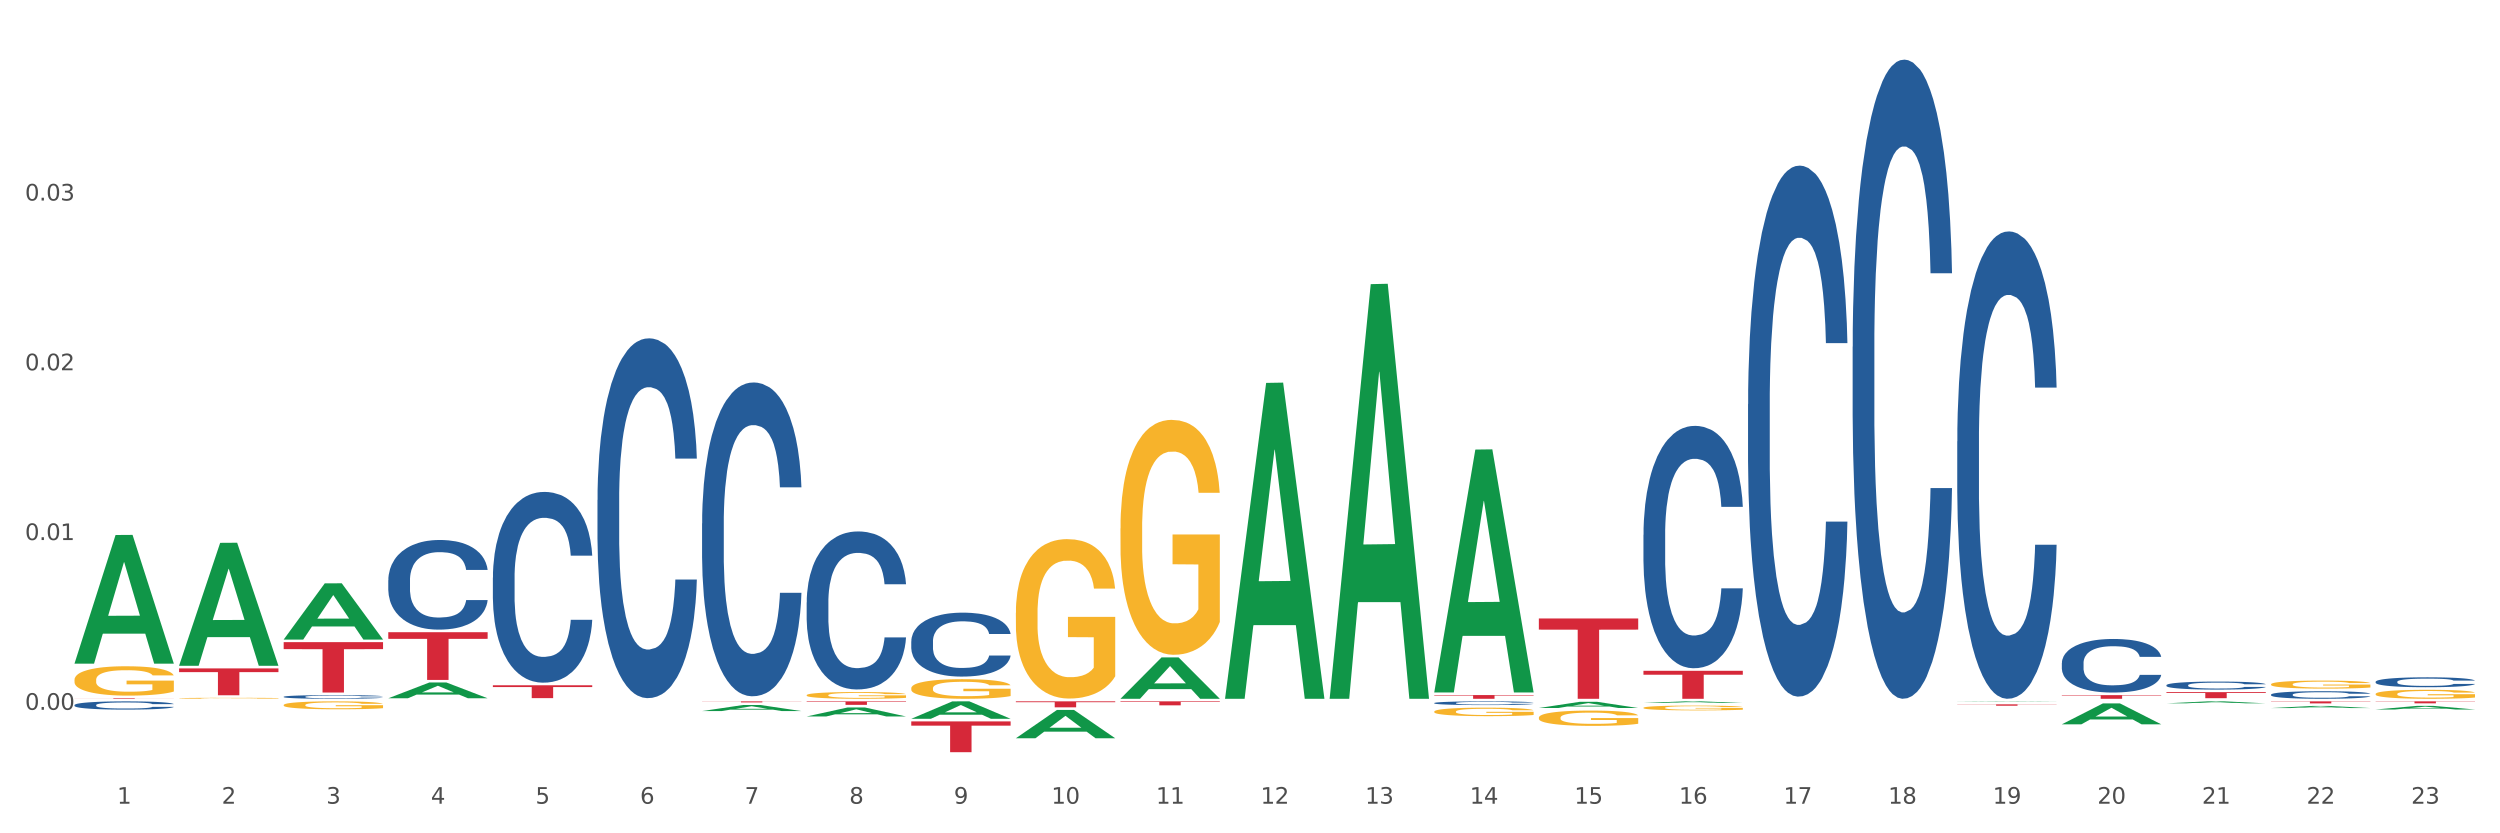 <?xml version="1.0" encoding="utf-8" standalone="no"?>
<!DOCTYPE svg PUBLIC "-//W3C//DTD SVG 1.1//EN"
  "http://www.w3.org/Graphics/SVG/1.1/DTD/svg11.dtd">
<svg xmlns:xlink="http://www.w3.org/1999/xlink" width="1080pt" height="360pt" viewBox="0 0 1080 360" xmlns="http://www.w3.org/2000/svg" version="1.1">
 <rect x="0" y="0" width="1080" height="360" fill="#333333" stroke="none"/>
 <defs>
  <style type="text/css">*{stroke-linejoin: round; stroke-linecap: butt}</style>
 </defs>
 <g id="figure_1">
  <g id="patch_1">
   <path d="M 0 360 
L 1080 360 
L 1080 0 
L 0 0 
z
" style="fill: #ffffff; stroke: #ffffff; stroke-linejoin: miter"/>
  </g>
  <g id="axes_1">
   <g id="matplotlib.axis_1">
    <g id="xtick_1">
     <g id="text_1">
      <!-- 1 -->
      <g style="fill: #4d4d4d" transform="translate(50.584 347.204) scale(0.096 -0.096)">
       <defs>
        <path id="DejaVuSans-31" d="M 794 531 
L 1825 531 
L 1825 4091 
L 703 3866 
L 703 4441 
L 1819 4666 
L 2450 4666 
L 2450 531 
L 3481 531 
L 3481 0 
L 794 0 
L 794 531 
z
" transform="scale(0.016)"/>
       </defs>
       <use xlink:href="#DejaVuSans-31"/>
      </g>
     </g>
    </g>
    <g id="xtick_2">
     <g id="text_2">
      <!-- 2 -->
      <g style="fill: #4d4d4d" transform="translate(95.771 347.204) scale(0.096 -0.096)">
       <defs>
        <path id="DejaVuSans-32" d="M 1228 531 
L 3431 531 
L 3431 0 
L 469 0 
L 469 531 
Q 828 903 1448 1529 
Q 2069 2156 2228 2338 
Q 2531 2678 2651 2914 
Q 2772 3150 2772 3378 
Q 2772 3750 2511 3984 
Q 2250 4219 1831 4219 
Q 1534 4219 1204 4116 
Q 875 4013 500 3803 
L 500 4441 
Q 881 4594 1212 4672 
Q 1544 4750 1819 4750 
Q 2544 4750 2975 4387 
Q 3406 4025 3406 3419 
Q 3406 3131 3298 2873 
Q 3191 2616 2906 2266 
Q 2828 2175 2409 1742 
Q 1991 1309 1228 531 
z
" transform="scale(0.016)"/>
       </defs>
       <use xlink:href="#DejaVuSans-32"/>
      </g>
     </g>
    </g>
    <g id="xtick_3">
     <g id="text_3">
      <!-- 3 -->
      <g style="fill: #4d4d4d" transform="translate(140.957 347.204) scale(0.096 -0.096)">
       <defs>
        <path id="DejaVuSans-33" d="M 2597 2516 
Q 3050 2419 3304 2112 
Q 3559 1806 3559 1356 
Q 3559 666 3084 287 
Q 2609 -91 1734 -91 
Q 1441 -91 1130 -33 
Q 819 25 488 141 
L 488 750 
Q 750 597 1062 519 
Q 1375 441 1716 441 
Q 2309 441 2620 675 
Q 2931 909 2931 1356 
Q 2931 1769 2642 2001 
Q 2353 2234 1838 2234 
L 1294 2234 
L 1294 2753 
L 1863 2753 
Q 2328 2753 2575 2939 
Q 2822 3125 2822 3475 
Q 2822 3834 2567 4026 
Q 2313 4219 1838 4219 
Q 1578 4219 1281 4162 
Q 984 4106 628 3988 
L 628 4550 
Q 988 4650 1302 4700 
Q 1616 4750 1894 4750 
Q 2613 4750 3031 4423 
Q 3450 4097 3450 3541 
Q 3450 3153 3228 2886 
Q 3006 2619 2597 2516 
z
" transform="scale(0.016)"/>
       </defs>
       <use xlink:href="#DejaVuSans-33"/>
      </g>
     </g>
    </g>
    <g id="xtick_4">
     <g id="text_4">
      <!-- 4 -->
      <g style="fill: #4d4d4d" transform="translate(186.143 347.204) scale(0.096 -0.096)">
       <defs>
        <path id="DejaVuSans-34" d="M 2419 4116 
L 825 1625 
L 2419 1625 
L 2419 4116 
z
M 2253 4666 
L 3047 4666 
L 3047 1625 
L 3713 1625 
L 3713 1100 
L 3047 1100 
L 3047 0 
L 2419 0 
L 2419 1100 
L 313 1100 
L 313 1709 
L 2253 4666 
z
" transform="scale(0.016)"/>
       </defs>
       <use xlink:href="#DejaVuSans-34"/>
      </g>
     </g>
    </g>
    <g id="xtick_5">
     <g id="text_5">
      <!-- 5 -->
      <g style="fill: #4d4d4d" transform="translate(231.33 347.204) scale(0.096 -0.096)">
       <defs>
        <path id="DejaVuSans-35" d="M 691 4666 
L 3169 4666 
L 3169 4134 
L 1269 4134 
L 1269 2991 
Q 1406 3038 1543 3061 
Q 1681 3084 1819 3084 
Q 2600 3084 3056 2656 
Q 3513 2228 3513 1497 
Q 3513 744 3044 326 
Q 2575 -91 1722 -91 
Q 1428 -91 1123 -41 
Q 819 9 494 109 
L 494 744 
Q 775 591 1075 516 
Q 1375 441 1709 441 
Q 2250 441 2565 725 
Q 2881 1009 2881 1497 
Q 2881 1984 2565 2268 
Q 2250 2553 1709 2553 
Q 1456 2553 1204 2497 
Q 953 2441 691 2322 
L 691 4666 
z
" transform="scale(0.016)"/>
       </defs>
       <use xlink:href="#DejaVuSans-35"/>
      </g>
     </g>
    </g>
    <g id="xtick_6">
     <g id="text_6">
      <!-- 6 -->
      <g style="fill: #4d4d4d" transform="translate(276.516 347.204) scale(0.096 -0.096)">
       <defs>
        <path id="DejaVuSans-36" d="M 2113 2584 
Q 1688 2584 1439 2293 
Q 1191 2003 1191 1497 
Q 1191 994 1439 701 
Q 1688 409 2113 409 
Q 2538 409 2786 701 
Q 3034 994 3034 1497 
Q 3034 2003 2786 2293 
Q 2538 2584 2113 2584 
z
M 3366 4563 
L 3366 3988 
Q 3128 4100 2886 4159 
Q 2644 4219 2406 4219 
Q 1781 4219 1451 3797 
Q 1122 3375 1075 2522 
Q 1259 2794 1537 2939 
Q 1816 3084 2150 3084 
Q 2853 3084 3261 2657 
Q 3669 2231 3669 1497 
Q 3669 778 3244 343 
Q 2819 -91 2113 -91 
Q 1303 -91 875 529 
Q 447 1150 447 2328 
Q 447 3434 972 4092 
Q 1497 4750 2381 4750 
Q 2619 4750 2861 4703 
Q 3103 4656 3366 4563 
z
" transform="scale(0.016)"/>
       </defs>
       <use xlink:href="#DejaVuSans-36"/>
      </g>
     </g>
    </g>
    <g id="xtick_7">
     <g id="text_7">
      <!-- 7 -->
      <g style="fill: #4d4d4d" transform="translate(321.702 347.204) scale(0.096 -0.096)">
       <defs>
        <path id="DejaVuSans-37" d="M 525 4666 
L 3525 4666 
L 3525 4397 
L 1831 0 
L 1172 0 
L 2766 4134 
L 525 4134 
L 525 4666 
z
" transform="scale(0.016)"/>
       </defs>
       <use xlink:href="#DejaVuSans-37"/>
      </g>
     </g>
    </g>
    <g id="xtick_8">
     <g id="text_8">
      <!-- 8 -->
      <g style="fill: #4d4d4d" transform="translate(366.888 347.204) scale(0.096 -0.096)">
       <defs>
        <path id="DejaVuSans-38" d="M 2034 2216 
Q 1584 2216 1326 1975 
Q 1069 1734 1069 1313 
Q 1069 891 1326 650 
Q 1584 409 2034 409 
Q 2484 409 2743 651 
Q 3003 894 3003 1313 
Q 3003 1734 2745 1975 
Q 2488 2216 2034 2216 
z
M 1403 2484 
Q 997 2584 770 2862 
Q 544 3141 544 3541 
Q 544 4100 942 4425 
Q 1341 4750 2034 4750 
Q 2731 4750 3128 4425 
Q 3525 4100 3525 3541 
Q 3525 3141 3298 2862 
Q 3072 2584 2669 2484 
Q 3125 2378 3379 2068 
Q 3634 1759 3634 1313 
Q 3634 634 3220 271 
Q 2806 -91 2034 -91 
Q 1263 -91 848 271 
Q 434 634 434 1313 
Q 434 1759 690 2068 
Q 947 2378 1403 2484 
z
M 1172 3481 
Q 1172 3119 1398 2916 
Q 1625 2713 2034 2713 
Q 2441 2713 2670 2916 
Q 2900 3119 2900 3481 
Q 2900 3844 2670 4047 
Q 2441 4250 2034 4250 
Q 1625 4250 1398 4047 
Q 1172 3844 1172 3481 
z
" transform="scale(0.016)"/>
       </defs>
       <use xlink:href="#DejaVuSans-38"/>
      </g>
     </g>
    </g>
    <g id="xtick_9">
     <g id="text_9">
      <!-- 9 -->
      <g style="fill: #4d4d4d" transform="translate(412.075 347.204) scale(0.096 -0.096)">
       <defs>
        <path id="DejaVuSans-39" d="M 703 97 
L 703 672 
Q 941 559 1184 500 
Q 1428 441 1663 441 
Q 2288 441 2617 861 
Q 2947 1281 2994 2138 
Q 2813 1869 2534 1725 
Q 2256 1581 1919 1581 
Q 1219 1581 811 2004 
Q 403 2428 403 3163 
Q 403 3881 828 4315 
Q 1253 4750 1959 4750 
Q 2769 4750 3195 4129 
Q 3622 3509 3622 2328 
Q 3622 1225 3098 567 
Q 2575 -91 1691 -91 
Q 1453 -91 1209 -44 
Q 966 3 703 97 
z
M 1959 2075 
Q 2384 2075 2632 2365 
Q 2881 2656 2881 3163 
Q 2881 3666 2632 3958 
Q 2384 4250 1959 4250 
Q 1534 4250 1286 3958 
Q 1038 3666 1038 3163 
Q 1038 2656 1286 2365 
Q 1534 2075 1959 2075 
z
" transform="scale(0.016)"/>
       </defs>
       <use xlink:href="#DejaVuSans-39"/>
      </g>
     </g>
    </g>
    <g id="xtick_10">
     <g id="text_10">
      <!-- 10 -->
      <g style="fill: #4d4d4d" transform="translate(454.207 347.204) scale(0.096 -0.096)">
       <defs>
        <path id="DejaVuSans-30" d="M 2034 4250 
Q 1547 4250 1301 3770 
Q 1056 3291 1056 2328 
Q 1056 1369 1301 889 
Q 1547 409 2034 409 
Q 2525 409 2770 889 
Q 3016 1369 3016 2328 
Q 3016 3291 2770 3770 
Q 2525 4250 2034 4250 
z
M 2034 4750 
Q 2819 4750 3233 4129 
Q 3647 3509 3647 2328 
Q 3647 1150 3233 529 
Q 2819 -91 2034 -91 
Q 1250 -91 836 529 
Q 422 1150 422 2328 
Q 422 3509 836 4129 
Q 1250 4750 2034 4750 
z
" transform="scale(0.016)"/>
       </defs>
       <use xlink:href="#DejaVuSans-31"/>
       <use xlink:href="#DejaVuSans-30" transform="translate(63.623 0)"/>
      </g>
     </g>
    </g>
    <g id="xtick_11">
     <g id="text_11">
      <!-- 11 -->
      <g style="fill: #4d4d4d" transform="translate(499.393 347.204) scale(0.096 -0.096)">
       <use xlink:href="#DejaVuSans-31"/>
       <use xlink:href="#DejaVuSans-31" transform="translate(63.623 0)"/>
      </g>
     </g>
    </g>
    <g id="xtick_12">
     <g id="text_12">
      <!-- 12 -->
      <g style="fill: #4d4d4d" transform="translate(544.58 347.204) scale(0.096 -0.096)">
       <use xlink:href="#DejaVuSans-31"/>
       <use xlink:href="#DejaVuSans-32" transform="translate(63.623 0)"/>
      </g>
     </g>
    </g>
    <g id="xtick_13">
     <g id="text_13">
      <!-- 13 -->
      <g style="fill: #4d4d4d" transform="translate(589.766 347.204) scale(0.096 -0.096)">
       <use xlink:href="#DejaVuSans-31"/>
       <use xlink:href="#DejaVuSans-33" transform="translate(63.623 0)"/>
      </g>
     </g>
    </g>
    <g id="xtick_14">
     <g id="text_14">
      <!-- 14 -->
      <g style="fill: #4d4d4d" transform="translate(634.952 347.204) scale(0.096 -0.096)">
       <use xlink:href="#DejaVuSans-31"/>
       <use xlink:href="#DejaVuSans-34" transform="translate(63.623 0)"/>
      </g>
     </g>
    </g>
    <g id="xtick_15">
     <g id="text_15">
      <!-- 15 -->
      <g style="fill: #4d4d4d" transform="translate(680.138 347.204) scale(0.096 -0.096)">
       <use xlink:href="#DejaVuSans-31"/>
       <use xlink:href="#DejaVuSans-35" transform="translate(63.623 0)"/>
      </g>
     </g>
    </g>
    <g id="xtick_16">
     <g id="text_16">
      <!-- 16 -->
      <g style="fill: #4d4d4d" transform="translate(725.325 347.204) scale(0.096 -0.096)">
       <use xlink:href="#DejaVuSans-31"/>
       <use xlink:href="#DejaVuSans-36" transform="translate(63.623 0)"/>
      </g>
     </g>
    </g>
    <g id="xtick_17">
     <g id="text_17">
      <!-- 17 -->
      <g style="fill: #4d4d4d" transform="translate(770.511 347.204) scale(0.096 -0.096)">
       <use xlink:href="#DejaVuSans-31"/>
       <use xlink:href="#DejaVuSans-37" transform="translate(63.623 0)"/>
      </g>
     </g>
    </g>
    <g id="xtick_18">
     <g id="text_18">
      <!-- 18 -->
      <g style="fill: #4d4d4d" transform="translate(815.697 347.204) scale(0.096 -0.096)">
       <use xlink:href="#DejaVuSans-31"/>
       <use xlink:href="#DejaVuSans-38" transform="translate(63.623 0)"/>
      </g>
     </g>
    </g>
    <g id="xtick_19">
     <g id="text_19">
      <!-- 19 -->
      <g style="fill: #4d4d4d" transform="translate(860.883 347.204) scale(0.096 -0.096)">
       <use xlink:href="#DejaVuSans-31"/>
       <use xlink:href="#DejaVuSans-39" transform="translate(63.623 0)"/>
      </g>
     </g>
    </g>
    <g id="xtick_20">
     <g id="text_20">
      <!-- 20 -->
      <g style="fill: #4d4d4d" transform="translate(906.07 347.204) scale(0.096 -0.096)">
       <use xlink:href="#DejaVuSans-32"/>
       <use xlink:href="#DejaVuSans-30" transform="translate(63.623 0)"/>
      </g>
     </g>
    </g>
    <g id="xtick_21">
     <g id="text_21">
      <!-- 21 -->
      <g style="fill: #4d4d4d" transform="translate(951.256 347.204) scale(0.096 -0.096)">
       <use xlink:href="#DejaVuSans-32"/>
       <use xlink:href="#DejaVuSans-31" transform="translate(63.623 0)"/>
      </g>
     </g>
    </g>
    <g id="xtick_22">
     <g id="text_22">
      <!-- 22 -->
      <g style="fill: #4d4d4d" transform="translate(996.442 347.204) scale(0.096 -0.096)">
       <use xlink:href="#DejaVuSans-32"/>
       <use xlink:href="#DejaVuSans-32" transform="translate(63.623 0)"/>
      </g>
     </g>
    </g>
    <g id="xtick_23">
     <g id="text_23">
      <!-- 23 -->
      <g style="fill: #4d4d4d" transform="translate(1041.629 347.204) scale(0.096 -0.096)">
       <use xlink:href="#DejaVuSans-32"/>
       <use xlink:href="#DejaVuSans-33" transform="translate(63.623 0)"/>
      </g>
     </g>
    </g>
    <g id="xtick_24"/>
    <g id="xtick_25"/>
    <g id="xtick_26"/>
    <g id="xtick_27"/>
    <g id="xtick_28"/>
    <g id="xtick_29"/>
    <g id="xtick_30"/>
    <g id="xtick_31"/>
    <g id="xtick_32"/>
    <g id="xtick_33"/>
    <g id="xtick_34"/>
    <g id="xtick_35"/>
    <g id="xtick_36"/>
    <g id="xtick_37"/>
    <g id="xtick_38"/>
    <g id="xtick_39"/>
    <g id="xtick_40"/>
    <g id="xtick_41"/>
    <g id="xtick_42"/>
    <g id="xtick_43"/>
    <g id="xtick_44"/>
    <g id="xtick_45"/>
   </g>
   <g id="matplotlib.axis_2">
    <g id="ytick_1">
     <g id="text_24">
      <!-- 0.00 -->
      <g style="fill: #4d4d4d" transform="translate(10.8 306.633) scale(0.096 -0.096)">
       <defs>
        <path id="DejaVuSans-2e" d="M 684 794 
L 1344 794 
L 1344 0 
L 684 0 
L 684 794 
z
" transform="scale(0.016)"/>
       </defs>
       <use xlink:href="#DejaVuSans-30"/>
       <use xlink:href="#DejaVuSans-2e" transform="translate(63.623 0)"/>
       <use xlink:href="#DejaVuSans-30" transform="translate(95.41 0)"/>
       <use xlink:href="#DejaVuSans-30" transform="translate(159.033 0)"/>
      </g>
     </g>
    </g>
    <g id="ytick_2">
     <g id="text_25">
      <!-- 0.01 -->
      <g style="fill: #4d4d4d" transform="translate(10.8 233.301) scale(0.096 -0.096)">
       <use xlink:href="#DejaVuSans-30"/>
       <use xlink:href="#DejaVuSans-2e" transform="translate(63.623 0)"/>
       <use xlink:href="#DejaVuSans-30" transform="translate(95.41 0)"/>
       <use xlink:href="#DejaVuSans-31" transform="translate(159.033 0)"/>
      </g>
     </g>
    </g>
    <g id="ytick_3">
     <g id="text_26">
      <!-- 0.02 -->
      <g style="fill: #4d4d4d" transform="translate(10.8 159.968) scale(0.096 -0.096)">
       <use xlink:href="#DejaVuSans-30"/>
       <use xlink:href="#DejaVuSans-2e" transform="translate(63.623 0)"/>
       <use xlink:href="#DejaVuSans-30" transform="translate(95.41 0)"/>
       <use xlink:href="#DejaVuSans-32" transform="translate(159.033 0)"/>
      </g>
     </g>
    </g>
    <g id="ytick_4">
     <g id="text_27">
      <!-- 0.03 -->
      <g style="fill: #4d4d4d" transform="translate(10.8 86.636) scale(0.096 -0.096)">
       <use xlink:href="#DejaVuSans-30"/>
       <use xlink:href="#DejaVuSans-2e" transform="translate(63.623 0)"/>
       <use xlink:href="#DejaVuSans-30" transform="translate(95.41 0)"/>
       <use xlink:href="#DejaVuSans-33" transform="translate(159.033 0)"/>
      </g>
     </g>
    </g>
    <g id="ytick_5"/>
    <g id="ytick_6"/>
    <g id="ytick_7"/>
    <g id="ytick_8"/>
   </g>
   <g id="PolyCollection_1">
    <path d="M 32.175 286.61 
L 32.219 286.558 
L 49.921 231.122 
L 57.267 231.07 
L 75.102 286.715 
L 66.605 286.715 
L 62.755 273.757 
L 44.478 273.757 
L 44.345 273.966 
L 40.628 286.715 
L 32.175 286.715 
L 32.175 286.61 
L 46.779 266.024 
L 60.454 265.972 
L 53.683 242.93 
L 53.594 242.826 
L 53.506 242.983 
L 46.735 265.972 
L 46.779 266.024 
L 32.175 286.61 
z
" clip-path="url(#p601d804daa)" style="fill: #109648"/>
    <path d="M 122.548 277.405 
L 165.475 277.405 
L 165.475 280.431 
L 148.589 280.451 
L 148.589 299.181 
L 139.332 299.181 
L 139.332 280.451 
L 122.548 280.431 
L 122.548 277.425 
L 122.548 277.405 
z
" clip-path="url(#p601d804daa)" style="fill: #d62839"/>
    <path d="M 77.361 301.648 
L 77.412 301.648 
L 77.412 301.634 
L 77.513 301.622 
L 78.02 301.593 
L 78.78 301.569 
L 79.338 301.556 
L 79.895 301.545 
L 80.554 301.535 
L 81.365 301.524 
L 82.835 301.508 
L 83.747 301.5 
L 84.862 301.491 
L 86.889 301.479 
L 88.359 301.472 
L 89.88 301.466 
L 92.363 301.459 
L 93.985 301.456 
L 95.708 301.454 
L 97.786 301.452 
L 99.357 301.452 
L 102.803 301.453 
L 105.743 301.456 
L 107.162 301.459 
L 108.986 301.464 
L 109.949 301.467 
L 111.52 301.473 
L 113.142 301.481 
L 114.257 301.488 
L 115.93 301.502 
L 117.197 301.515 
L 118.362 301.531 
L 118.971 301.542 
L 119.427 301.553 
L 119.832 301.565 
L 120.238 301.584 
L 111.115 301.584 
L 110.76 301.57 
L 110.203 301.557 
L 109.392 301.545 
L 108.682 301.537 
L 107.466 301.528 
L 106.351 301.521 
L 105.185 301.517 
L 103.766 301.513 
L 102.651 301.511 
L 101.08 301.509 
L 97.989 301.51 
L 95.911 301.513 
L 94.492 301.517 
L 93.579 301.52 
L 92.768 301.524 
L 91.856 301.529 
L 90.792 301.538 
L 90.032 301.545 
L 89.271 301.554 
L 88.663 301.564 
L 88.106 301.574 
L 87.65 301.586 
L 87.295 301.598 
L 86.991 301.613 
L 86.737 301.637 
L 86.737 301.691 
L 86.839 301.703 
L 87.092 301.719 
L 87.396 301.731 
L 87.903 301.745 
L 88.359 301.755 
L 89.221 301.769 
L 90.184 301.78 
L 90.944 301.788 
L 91.704 301.794 
L 93.022 301.802 
L 94.492 301.809 
L 95.759 301.814 
L 97.482 301.818 
L 98.647 301.819 
L 99.661 301.82 
L 102.144 301.82 
L 103.918 301.819 
L 105.895 301.816 
L 107.415 301.812 
L 108.682 301.808 
L 110.101 301.801 
L 111.014 301.795 
L 111.014 301.713 
L 99.864 301.713 
L 99.864 301.659 
L 120.288 301.659 
L 120.288 301.818 
L 119.427 301.826 
L 118.464 301.833 
L 117.45 301.84 
L 115.93 301.848 
L 114.105 301.856 
L 112.483 301.861 
L 110.76 301.866 
L 108.733 301.87 
L 106.098 301.874 
L 104.476 301.875 
L 102.448 301.877 
L 100.066 301.877 
L 97.989 301.876 
L 95.961 301.874 
L 93.833 301.871 
L 91.755 301.866 
L 90.184 301.861 
L 88.612 301.854 
L 86.94 301.846 
L 85.622 301.838 
L 84.609 301.831 
L 83.494 301.823 
L 82.277 301.811 
L 81.365 301.8 
L 80.554 301.79 
L 79.693 301.776 
L 79.084 301.764 
L 78.476 301.748 
L 78.121 301.737 
L 77.716 301.72 
L 77.412 301.695 
L 77.361 301.648 
z
" clip-path="url(#p601d804daa)" style="fill: #f7b32b"/>
    <path d="M 122.548 304.57 
L 122.598 304.567 
L 122.598 304.455 
L 122.7 304.357 
L 123.206 304.123 
L 123.967 303.928 
L 124.524 303.825 
L 125.082 303.741 
L 125.74 303.656 
L 126.551 303.568 
L 128.021 303.44 
L 128.933 303.374 
L 130.048 303.305 
L 132.076 303.205 
L 133.545 303.149 
L 135.066 303.102 
L 137.549 303.045 
L 139.171 303.02 
L 140.894 303.001 
L 142.972 302.989 
L 144.543 302.986 
L 147.99 302.995 
L 150.929 303.023 
L 152.348 303.045 
L 154.173 303.083 
L 155.136 303.108 
L 156.707 303.158 
L 158.328 303.224 
L 159.443 303.28 
L 161.116 303.387 
L 162.383 303.493 
L 163.549 303.625 
L 164.157 303.715 
L 164.613 303.8 
L 165.018 303.897 
L 165.424 304.051 
L 156.301 304.051 
L 155.946 303.941 
L 155.389 303.838 
L 154.578 303.737 
L 153.869 303.675 
L 152.652 303.596 
L 151.537 303.546 
L 150.372 303.509 
L 148.952 303.477 
L 147.837 303.462 
L 146.266 303.449 
L 143.175 303.452 
L 141.097 303.477 
L 139.678 303.509 
L 138.766 303.537 
L 137.955 303.568 
L 137.042 303.612 
L 135.978 303.678 
L 135.218 303.737 
L 134.458 303.813 
L 133.849 303.888 
L 133.292 303.975 
L 132.836 304.069 
L 132.481 304.166 
L 132.177 304.285 
L 131.924 304.483 
L 131.924 304.912 
L 132.025 305.009 
L 132.278 305.137 
L 132.582 305.234 
L 133.089 305.35 
L 133.545 305.428 
L 134.407 305.541 
L 135.37 305.635 
L 136.13 305.695 
L 136.89 305.745 
L 138.208 305.814 
L 139.678 305.87 
L 140.945 305.904 
L 142.668 305.936 
L 143.834 305.948 
L 144.847 305.955 
L 147.331 305.955 
L 149.104 305.945 
L 151.081 305.923 
L 152.601 305.895 
L 153.869 305.861 
L 155.288 305.804 
L 156.2 305.751 
L 156.2 305.097 
L 145.05 305.093 
L 145.05 304.658 
L 165.475 304.658 
L 165.475 305.936 
L 164.613 306.002 
L 163.65 306.061 
L 162.636 306.114 
L 161.116 306.18 
L 159.291 306.243 
L 157.67 306.287 
L 155.946 306.324 
L 153.919 306.359 
L 151.284 306.39 
L 149.662 306.402 
L 147.635 306.412 
L 145.253 306.415 
L 143.175 306.409 
L 141.148 306.393 
L 139.019 306.365 
L 136.941 306.324 
L 135.37 306.283 
L 133.799 306.233 
L 132.126 306.168 
L 130.809 306.105 
L 129.795 306.049 
L 128.68 305.976 
L 127.464 305.883 
L 126.551 305.798 
L 125.74 305.71 
L 124.879 305.598 
L 124.271 305.5 
L 123.663 305.378 
L 123.308 305.288 
L 122.902 305.147 
L 122.598 304.949 
L 122.548 304.57 
z
" clip-path="url(#p601d804daa)" style="fill: #f7b32b"/>
    <path d="M 348.479 300.308 
L 348.53 300.306 
L 348.53 300.21 
L 348.631 300.127 
L 349.138 299.928 
L 349.898 299.762 
L 350.455 299.675 
L 351.013 299.603 
L 351.672 299.531 
L 352.483 299.456 
L 353.952 299.347 
L 354.865 299.291 
L 355.98 299.232 
L 358.007 299.147 
L 359.477 299.099 
L 360.997 299.059 
L 363.481 299.011 
L 365.102 298.99 
L 366.826 298.974 
L 368.903 298.963 
L 370.475 298.961 
L 373.921 298.969 
L 376.86 298.993 
L 378.279 299.011 
L 380.104 299.043 
L 381.067 299.065 
L 382.638 299.107 
L 384.26 299.163 
L 385.375 299.211 
L 387.047 299.302 
L 388.314 299.392 
L 389.48 299.504 
L 390.088 299.581 
L 390.544 299.653 
L 390.95 299.736 
L 391.355 299.866 
L 382.233 299.866 
L 381.878 299.773 
L 381.32 299.685 
L 380.509 299.6 
L 379.8 299.547 
L 378.584 299.48 
L 377.469 299.438 
L 376.303 299.406 
L 374.884 299.379 
L 373.769 299.366 
L 372.198 299.355 
L 369.106 299.358 
L 367.028 299.379 
L 365.609 299.406 
L 364.697 299.43 
L 363.886 299.456 
L 362.974 299.493 
L 361.909 299.549 
L 361.149 299.6 
L 360.389 299.664 
L 359.781 299.728 
L 359.223 299.802 
L 358.767 299.882 
L 358.412 299.965 
L 358.108 300.066 
L 357.855 300.234 
L 357.855 300.599 
L 357.956 300.681 
L 358.21 300.79 
L 358.514 300.873 
L 359.021 300.971 
L 359.477 301.038 
L 360.338 301.134 
L 361.301 301.214 
L 362.061 301.264 
L 362.822 301.307 
L 364.139 301.366 
L 365.609 301.414 
L 366.876 301.443 
L 368.599 301.469 
L 369.765 301.48 
L 370.779 301.485 
L 373.262 301.485 
L 375.036 301.477 
L 377.012 301.459 
L 378.533 301.435 
L 379.8 301.406 
L 381.219 301.358 
L 382.131 301.312 
L 382.131 300.756 
L 370.981 300.753 
L 370.981 300.383 
L 391.406 300.383 
L 391.406 301.469 
L 390.544 301.525 
L 389.581 301.576 
L 388.568 301.621 
L 387.047 301.677 
L 385.223 301.73 
L 383.601 301.768 
L 381.878 301.8 
L 379.851 301.829 
L 377.215 301.856 
L 375.593 301.866 
L 373.566 301.874 
L 371.184 301.877 
L 369.106 301.872 
L 367.079 301.858 
L 364.95 301.834 
L 362.872 301.8 
L 361.301 301.765 
L 359.73 301.722 
L 358.058 301.667 
L 356.74 301.613 
L 355.726 301.565 
L 354.611 301.504 
L 353.395 301.424 
L 352.483 301.352 
L 351.672 301.278 
L 350.81 301.182 
L 350.202 301.099 
L 349.594 300.995 
L 349.239 300.918 
L 348.834 300.798 
L 348.53 300.631 
L 348.479 300.308 
z
" clip-path="url(#p601d804daa)" style="fill: #f7b32b"/>
    <path d="M 393.665 297.316 
L 393.716 297.309 
L 393.716 297.03 
L 393.817 296.79 
L 394.324 296.209 
L 395.084 295.729 
L 395.642 295.473 
L 396.199 295.264 
L 396.858 295.055 
L 397.669 294.839 
L 399.139 294.521 
L 400.051 294.358 
L 401.166 294.188 
L 403.193 293.94 
L 404.663 293.801 
L 406.183 293.685 
L 408.667 293.545 
L 410.289 293.483 
L 412.012 293.437 
L 414.09 293.406 
L 415.661 293.398 
L 419.107 293.422 
L 422.047 293.491 
L 423.466 293.545 
L 425.29 293.638 
L 426.253 293.7 
L 427.824 293.824 
L 429.446 293.987 
L 430.561 294.126 
L 432.234 294.389 
L 433.501 294.653 
L 434.666 294.978 
L 435.274 295.202 
L 435.731 295.412 
L 436.136 295.652 
L 436.541 296.031 
L 427.419 296.031 
L 427.064 295.76 
L 426.507 295.504 
L 425.696 295.257 
L 424.986 295.102 
L 423.77 294.908 
L 422.655 294.784 
L 421.489 294.691 
L 420.07 294.614 
L 418.955 294.575 
L 417.384 294.544 
L 414.292 294.552 
L 412.215 294.614 
L 410.795 294.691 
L 409.883 294.761 
L 409.072 294.839 
L 408.16 294.947 
L 407.096 295.11 
L 406.335 295.257 
L 405.575 295.442 
L 404.967 295.628 
L 404.41 295.845 
L 403.953 296.077 
L 403.599 296.317 
L 403.295 296.612 
L 403.041 297.099 
L 403.041 298.16 
L 403.143 298.4 
L 403.396 298.718 
L 403.7 298.958 
L 404.207 299.244 
L 404.663 299.438 
L 405.525 299.717 
L 406.488 299.949 
L 407.248 300.096 
L 408.008 300.22 
L 409.326 300.39 
L 410.795 300.53 
L 412.062 300.615 
L 413.786 300.692 
L 414.951 300.723 
L 415.965 300.739 
L 418.448 300.739 
L 420.222 300.715 
L 422.199 300.661 
L 423.719 300.592 
L 424.986 300.506 
L 426.405 300.367 
L 427.318 300.235 
L 427.318 298.617 
L 416.168 298.609 
L 416.168 297.533 
L 436.592 297.533 
L 436.592 300.692 
L 435.731 300.855 
L 434.768 301.002 
L 433.754 301.134 
L 432.234 301.296 
L 430.409 301.451 
L 428.787 301.559 
L 427.064 301.652 
L 425.037 301.738 
L 422.401 301.815 
L 420.78 301.846 
L 418.752 301.869 
L 416.37 301.877 
L 414.292 301.861 
L 412.265 301.823 
L 410.137 301.753 
L 408.059 301.652 
L 406.488 301.552 
L 404.916 301.428 
L 403.244 301.265 
L 401.926 301.11 
L 400.913 300.971 
L 399.798 300.793 
L 398.581 300.561 
L 397.669 300.352 
L 396.858 300.135 
L 395.997 299.856 
L 395.388 299.616 
L 394.78 299.314 
L 394.425 299.089 
L 394.02 298.741 
L 393.716 298.253 
L 393.665 297.316 
z
" clip-path="url(#p601d804daa)" style="fill: #f7b32b"/>
    <path d="M 438.851 264.731 
L 438.902 264.668 
L 438.902 262.404 
L 439.004 260.454 
L 439.51 255.736 
L 440.271 251.837 
L 440.828 249.761 
L 441.386 248.063 
L 442.044 246.364 
L 442.855 244.603 
L 444.325 242.024 
L 445.237 240.703 
L 446.352 239.319 
L 448.38 237.307 
L 449.849 236.174 
L 451.37 235.231 
L 453.853 234.099 
L 455.475 233.595 
L 457.198 233.218 
L 459.276 232.966 
L 460.847 232.904 
L 464.293 233.092 
L 467.233 233.658 
L 468.652 234.099 
L 470.477 234.853 
L 471.439 235.357 
L 473.011 236.363 
L 474.632 237.684 
L 475.747 238.816 
L 477.42 240.955 
L 478.687 243.093 
L 479.853 245.735 
L 480.461 247.559 
L 480.917 249.258 
L 481.322 251.208 
L 481.728 254.29 
L 472.605 254.29 
L 472.25 252.088 
L 471.693 250.012 
L 470.882 248 
L 470.172 246.742 
L 468.956 245.169 
L 467.841 244.163 
L 466.675 243.408 
L 465.256 242.779 
L 464.141 242.464 
L 462.57 242.213 
L 459.479 242.276 
L 457.401 242.779 
L 455.982 243.408 
L 455.069 243.974 
L 454.259 244.603 
L 453.346 245.484 
L 452.282 246.805 
L 451.522 248 
L 450.762 249.509 
L 450.153 251.019 
L 449.596 252.78 
L 449.14 254.667 
L 448.785 256.617 
L 448.481 259.007 
L 448.227 262.97 
L 448.227 271.587 
L 448.329 273.537 
L 448.582 276.116 
L 448.886 278.066 
L 449.393 280.393 
L 449.849 281.966 
L 450.711 284.23 
L 451.674 286.117 
L 452.434 287.312 
L 453.194 288.319 
L 454.512 289.702 
L 455.982 290.835 
L 457.249 291.527 
L 458.972 292.156 
L 460.138 292.407 
L 461.151 292.533 
L 463.635 292.533 
L 465.408 292.344 
L 467.385 291.904 
L 468.905 291.338 
L 470.172 290.646 
L 471.592 289.514 
L 472.504 288.444 
L 472.504 275.298 
L 461.354 275.235 
L 461.354 266.492 
L 481.778 266.492 
L 481.778 292.156 
L 480.917 293.476 
L 479.954 294.672 
L 478.94 295.741 
L 477.42 297.062 
L 475.595 298.32 
L 473.974 299.2 
L 472.25 299.955 
L 470.223 300.647 
L 467.588 301.276 
L 465.966 301.528 
L 463.939 301.716 
L 461.557 301.779 
L 459.479 301.654 
L 457.451 301.339 
L 455.323 300.773 
L 453.245 299.955 
L 451.674 299.138 
L 450.103 298.131 
L 448.43 296.81 
L 447.113 295.552 
L 446.099 294.42 
L 444.984 292.973 
L 443.768 291.086 
L 442.855 289.388 
L 442.044 287.627 
L 441.183 285.362 
L 440.575 283.412 
L 439.966 280.959 
L 439.612 279.135 
L 439.206 276.305 
L 438.902 272.342 
L 438.851 264.731 
z
" clip-path="url(#p601d804daa)" style="fill: #f7b32b"/>
    <path d="M 619.597 307.406 
L 619.647 307.403 
L 619.647 307.282 
L 619.749 307.178 
L 620.255 306.925 
L 621.016 306.717 
L 621.573 306.605 
L 622.131 306.515 
L 622.789 306.424 
L 623.6 306.329 
L 625.07 306.191 
L 625.982 306.121 
L 627.097 306.047 
L 629.125 305.939 
L 630.594 305.878 
L 632.115 305.828 
L 634.598 305.767 
L 636.22 305.74 
L 637.943 305.72 
L 640.021 305.707 
L 641.592 305.703 
L 645.039 305.714 
L 647.978 305.744 
L 649.397 305.767 
L 651.222 305.808 
L 652.185 305.835 
L 653.756 305.889 
L 655.377 305.959 
L 656.492 306.02 
L 658.165 306.134 
L 659.432 306.249 
L 660.598 306.39 
L 661.206 306.488 
L 661.662 306.579 
L 662.067 306.683 
L 662.473 306.848 
L 653.35 306.848 
L 652.995 306.73 
L 652.438 306.619 
L 651.627 306.511 
L 650.918 306.444 
L 649.701 306.36 
L 648.586 306.306 
L 647.421 306.266 
L 646.001 306.232 
L 644.886 306.215 
L 643.315 306.202 
L 640.224 306.205 
L 638.146 306.232 
L 636.727 306.266 
L 635.815 306.296 
L 635.004 306.329 
L 634.091 306.377 
L 633.027 306.447 
L 632.267 306.511 
L 631.507 306.592 
L 630.898 306.673 
L 630.341 306.767 
L 629.885 306.868 
L 629.53 306.972 
L 629.226 307.1 
L 628.973 307.312 
L 628.973 307.773 
L 629.074 307.878 
L 629.327 308.016 
L 629.631 308.12 
L 630.138 308.245 
L 630.594 308.329 
L 631.456 308.45 
L 632.419 308.551 
L 633.179 308.615 
L 633.939 308.669 
L 635.257 308.743 
L 636.727 308.803 
L 637.994 308.84 
L 639.717 308.874 
L 640.883 308.887 
L 641.896 308.894 
L 644.38 308.894 
L 646.154 308.884 
L 648.13 308.86 
L 649.651 308.83 
L 650.918 308.793 
L 652.337 308.733 
L 653.249 308.675 
L 653.249 307.972 
L 642.099 307.969 
L 642.099 307.501 
L 662.524 307.501 
L 662.524 308.874 
L 661.662 308.945 
L 660.699 309.009 
L 659.685 309.066 
L 658.165 309.136 
L 656.34 309.204 
L 654.719 309.251 
L 652.995 309.291 
L 650.968 309.328 
L 648.333 309.362 
L 646.711 309.375 
L 644.684 309.386 
L 642.302 309.389 
L 640.224 309.382 
L 638.197 309.365 
L 636.068 309.335 
L 633.99 309.291 
L 632.419 309.248 
L 630.848 309.194 
L 629.175 309.123 
L 627.858 309.056 
L 626.844 308.995 
L 625.729 308.918 
L 624.513 308.817 
L 623.6 308.726 
L 622.789 308.632 
L 621.928 308.51 
L 621.32 308.406 
L 620.712 308.275 
L 620.357 308.177 
L 619.951 308.026 
L 619.647 307.814 
L 619.597 307.406 
z
" clip-path="url(#p601d804daa)" style="fill: #f7b32b"/>
    <path d="M 664.783 310.025 
L 664.834 310.019 
L 664.834 309.802 
L 664.935 309.614 
L 665.442 309.162 
L 666.202 308.787 
L 666.759 308.588 
L 667.317 308.425 
L 667.976 308.262 
L 668.787 308.093 
L 670.256 307.845 
L 671.169 307.719 
L 672.284 307.586 
L 674.311 307.393 
L 675.781 307.284 
L 677.301 307.193 
L 679.784 307.085 
L 681.406 307.037 
L 683.129 307 
L 685.207 306.976 
L 686.778 306.97 
L 690.225 306.988 
L 693.164 307.043 
L 694.583 307.085 
L 696.408 307.157 
L 697.371 307.206 
L 698.942 307.302 
L 700.564 307.429 
L 701.679 307.538 
L 703.351 307.743 
L 704.618 307.948 
L 705.784 308.202 
L 706.392 308.377 
L 706.848 308.54 
L 707.254 308.727 
L 707.659 309.023 
L 698.537 309.023 
L 698.182 308.811 
L 697.624 308.612 
L 696.813 308.419 
L 696.104 308.298 
L 694.887 308.147 
L 693.772 308.051 
L 692.607 307.978 
L 691.188 307.918 
L 690.073 307.888 
L 688.502 307.864 
L 685.41 307.87 
L 683.332 307.918 
L 681.913 307.978 
L 681.001 308.033 
L 680.19 308.093 
L 679.278 308.178 
L 678.213 308.304 
L 677.453 308.419 
L 676.693 308.564 
L 676.085 308.709 
L 675.527 308.878 
L 675.071 309.059 
L 674.716 309.246 
L 674.412 309.476 
L 674.159 309.856 
L 674.159 310.683 
L 674.26 310.87 
L 674.514 311.118 
L 674.818 311.305 
L 675.325 311.528 
L 675.781 311.679 
L 676.642 311.896 
L 677.605 312.078 
L 678.365 312.192 
L 679.126 312.289 
L 680.443 312.422 
L 681.913 312.53 
L 683.18 312.597 
L 684.903 312.657 
L 686.069 312.681 
L 687.083 312.693 
L 689.566 312.693 
L 691.34 312.675 
L 693.316 312.633 
L 694.837 312.579 
L 696.104 312.512 
L 697.523 312.404 
L 698.435 312.301 
L 698.435 311.039 
L 687.285 311.033 
L 687.285 310.194 
L 707.71 310.194 
L 707.71 312.657 
L 706.848 312.784 
L 705.885 312.899 
L 704.872 313.001 
L 703.351 313.128 
L 701.527 313.249 
L 699.905 313.333 
L 698.182 313.406 
L 696.154 313.472 
L 693.519 313.533 
L 691.897 313.557 
L 689.87 313.575 
L 687.488 313.581 
L 685.41 313.569 
L 683.383 313.539 
L 681.254 313.484 
L 679.176 313.406 
L 677.605 313.327 
L 676.034 313.231 
L 674.362 313.104 
L 673.044 312.983 
L 672.03 312.874 
L 670.915 312.736 
L 669.699 312.555 
L 668.787 312.391 
L 667.976 312.222 
L 667.114 312.005 
L 666.506 311.818 
L 665.898 311.583 
L 665.543 311.407 
L 665.138 311.136 
L 664.834 310.755 
L 664.783 310.025 
z
" clip-path="url(#p601d804daa)" style="fill: #f7b32b"/>
    <path d="M 709.969 305.768 
L 710.02 305.766 
L 710.02 305.698 
L 710.121 305.639 
L 710.628 305.497 
L 711.388 305.379 
L 711.946 305.316 
L 712.503 305.265 
L 713.162 305.214 
L 713.973 305.161 
L 715.443 305.083 
L 716.355 305.043 
L 717.47 305.001 
L 719.497 304.941 
L 720.967 304.906 
L 722.487 304.878 
L 724.971 304.844 
L 726.593 304.829 
L 728.316 304.817 
L 730.394 304.81 
L 731.965 304.808 
L 735.411 304.813 
L 738.351 304.831 
L 739.77 304.844 
L 741.594 304.867 
L 742.557 304.882 
L 744.128 304.912 
L 745.75 304.952 
L 746.865 304.986 
L 748.537 305.051 
L 749.805 305.115 
L 750.97 305.195 
L 751.578 305.25 
L 752.034 305.301 
L 752.44 305.36 
L 752.845 305.453 
L 743.723 305.453 
L 743.368 305.387 
L 742.811 305.324 
L 742 305.263 
L 741.29 305.225 
L 740.074 305.178 
L 738.959 305.147 
L 737.793 305.125 
L 736.374 305.106 
L 735.259 305.096 
L 733.688 305.089 
L 730.596 305.091 
L 728.518 305.106 
L 727.099 305.125 
L 726.187 305.142 
L 725.376 305.161 
L 724.464 305.187 
L 723.4 305.227 
L 722.639 305.263 
L 721.879 305.309 
L 721.271 305.354 
L 720.714 305.407 
L 720.257 305.464 
L 719.903 305.523 
L 719.599 305.595 
L 719.345 305.715 
L 719.345 305.975 
L 719.446 306.034 
L 719.7 306.111 
L 720.004 306.17 
L 720.511 306.24 
L 720.967 306.288 
L 721.829 306.356 
L 722.791 306.413 
L 723.552 306.449 
L 724.312 306.479 
L 725.63 306.521 
L 727.099 306.555 
L 728.366 306.576 
L 730.09 306.595 
L 731.255 306.603 
L 732.269 306.607 
L 734.752 306.607 
L 736.526 306.601 
L 738.503 306.588 
L 740.023 306.571 
L 741.29 306.55 
L 742.709 306.515 
L 743.621 306.483 
L 743.621 306.087 
L 732.472 306.085 
L 732.472 305.821 
L 752.896 305.821 
L 752.896 306.595 
L 752.034 306.635 
L 751.072 306.671 
L 750.058 306.703 
L 748.537 306.743 
L 746.713 306.781 
L 745.091 306.808 
L 743.368 306.83 
L 741.341 306.851 
L 738.705 306.87 
L 737.084 306.878 
L 735.056 306.884 
L 732.674 306.885 
L 730.596 306.882 
L 728.569 306.872 
L 726.441 306.855 
L 724.363 306.83 
L 722.791 306.806 
L 721.22 306.775 
L 719.548 306.736 
L 718.23 306.698 
L 717.217 306.663 
L 716.102 306.62 
L 714.885 306.563 
L 713.973 306.512 
L 713.162 306.459 
L 712.3 306.39 
L 711.692 306.331 
L 711.084 306.257 
L 710.729 306.202 
L 710.324 306.117 
L 710.02 305.997 
L 709.969 305.768 
z
" clip-path="url(#p601d804daa)" style="fill: #f7b32b"/>
    <path d="M 981.087 295.617 
L 981.137 295.614 
L 981.137 295.499 
L 981.239 295.401 
L 981.746 295.162 
L 982.506 294.965 
L 983.063 294.86 
L 983.621 294.775 
L 984.28 294.689 
L 985.091 294.6 
L 986.56 294.469 
L 987.473 294.403 
L 988.588 294.333 
L 990.615 294.231 
L 992.085 294.174 
L 993.605 294.126 
L 996.088 294.069 
L 997.71 294.043 
L 999.433 294.024 
L 1001.511 294.012 
L 1003.082 294.008 
L 1006.529 294.018 
L 1009.468 294.047 
L 1010.887 294.069 
L 1012.712 294.107 
L 1013.675 294.132 
L 1015.246 294.183 
L 1016.868 294.25 
L 1017.983 294.307 
L 1019.655 294.415 
L 1020.922 294.523 
L 1022.088 294.657 
L 1022.696 294.749 
L 1023.152 294.835 
L 1023.558 294.934 
L 1023.963 295.089 
L 1014.84 295.089 
L 1014.486 294.978 
L 1013.928 294.873 
L 1013.117 294.771 
L 1012.408 294.708 
L 1011.191 294.628 
L 1010.076 294.577 
L 1008.911 294.539 
L 1007.492 294.508 
L 1006.377 294.492 
L 1004.806 294.479 
L 1001.714 294.482 
L 999.636 294.508 
L 998.217 294.539 
L 997.305 294.568 
L 996.494 294.6 
L 995.582 294.644 
L 994.517 294.711 
L 993.757 294.771 
L 992.997 294.848 
L 992.389 294.924 
L 991.831 295.013 
L 991.375 295.108 
L 991.02 295.207 
L 990.716 295.328 
L 990.463 295.528 
L 990.463 295.964 
L 990.564 296.062 
L 990.818 296.192 
L 991.122 296.291 
L 991.628 296.409 
L 992.085 296.488 
L 992.946 296.603 
L 993.909 296.698 
L 994.669 296.758 
L 995.43 296.809 
L 996.747 296.879 
L 998.217 296.936 
L 999.484 296.971 
L 1001.207 297.003 
L 1002.373 297.016 
L 1003.386 297.022 
L 1005.87 297.022 
L 1007.644 297.013 
L 1009.62 296.99 
L 1011.141 296.962 
L 1012.408 296.927 
L 1013.827 296.87 
L 1014.739 296.816 
L 1014.739 296.151 
L 1003.589 296.148 
L 1003.589 295.706 
L 1024.014 295.706 
L 1024.014 297.003 
L 1023.152 297.07 
L 1022.189 297.13 
L 1021.176 297.184 
L 1019.655 297.251 
L 1017.831 297.315 
L 1016.209 297.359 
L 1014.486 297.397 
L 1012.458 297.432 
L 1009.823 297.464 
L 1008.201 297.477 
L 1006.174 297.486 
L 1003.792 297.49 
L 1001.714 297.483 
L 999.687 297.467 
L 997.558 297.439 
L 995.48 297.397 
L 993.909 297.356 
L 992.338 297.305 
L 990.666 297.238 
L 989.348 297.175 
L 988.334 297.118 
L 987.219 297.045 
L 986.003 296.949 
L 985.091 296.863 
L 984.28 296.774 
L 983.418 296.66 
L 982.81 296.561 
L 982.202 296.437 
L 981.847 296.345 
L 981.442 296.202 
L 981.137 296.002 
L 981.087 295.617 
z
" clip-path="url(#p601d804daa)" style="fill: #f7b32b"/>
    <path d="M 1026.273 299.788 
L 1026.324 299.785 
L 1026.324 299.657 
L 1026.425 299.547 
L 1026.932 299.281 
L 1027.692 299.061 
L 1028.25 298.944 
L 1028.807 298.848 
L 1029.466 298.753 
L 1030.277 298.653 
L 1031.747 298.508 
L 1032.659 298.433 
L 1033.774 298.355 
L 1035.801 298.242 
L 1037.271 298.178 
L 1038.791 298.125 
L 1041.275 298.061 
L 1042.896 298.033 
L 1044.62 298.011 
L 1046.698 297.997 
L 1048.269 297.994 
L 1051.715 298.004 
L 1054.655 298.036 
L 1056.074 298.061 
L 1057.898 298.104 
L 1058.861 298.132 
L 1060.432 298.189 
L 1062.054 298.263 
L 1063.169 298.327 
L 1064.841 298.448 
L 1066.108 298.568 
L 1067.274 298.717 
L 1067.882 298.82 
L 1068.338 298.916 
L 1068.744 299.026 
L 1069.149 299.199 
L 1060.027 299.199 
L 1059.672 299.075 
L 1059.114 298.958 
L 1058.304 298.845 
L 1057.594 298.774 
L 1056.378 298.685 
L 1055.263 298.628 
L 1054.097 298.586 
L 1052.678 298.55 
L 1051.563 298.533 
L 1049.992 298.518 
L 1046.9 298.522 
L 1044.822 298.55 
L 1043.403 298.586 
L 1042.491 298.618 
L 1041.68 298.653 
L 1040.768 298.703 
L 1039.704 298.777 
L 1038.943 298.845 
L 1038.183 298.93 
L 1037.575 299.015 
L 1037.017 299.114 
L 1036.561 299.221 
L 1036.207 299.331 
L 1035.902 299.465 
L 1035.649 299.689 
L 1035.649 300.175 
L 1035.75 300.285 
L 1036.004 300.43 
L 1036.308 300.54 
L 1036.815 300.671 
L 1037.271 300.76 
L 1038.132 300.887 
L 1039.095 300.994 
L 1039.856 301.061 
L 1040.616 301.118 
L 1041.934 301.196 
L 1043.403 301.26 
L 1044.67 301.299 
L 1046.393 301.334 
L 1047.559 301.349 
L 1048.573 301.356 
L 1051.056 301.356 
L 1052.83 301.345 
L 1054.807 301.32 
L 1056.327 301.288 
L 1057.594 301.249 
L 1059.013 301.185 
L 1059.925 301.125 
L 1059.925 300.384 
L 1048.775 300.38 
L 1048.775 299.887 
L 1069.2 299.887 
L 1069.2 301.334 
L 1068.338 301.409 
L 1067.375 301.476 
L 1066.362 301.536 
L 1064.841 301.611 
L 1063.017 301.682 
L 1061.395 301.732 
L 1059.672 301.774 
L 1057.645 301.813 
L 1055.009 301.849 
L 1053.387 301.863 
L 1051.36 301.873 
L 1048.978 301.877 
L 1046.9 301.87 
L 1044.873 301.852 
L 1042.744 301.82 
L 1040.666 301.774 
L 1039.095 301.728 
L 1037.524 301.671 
L 1035.852 301.597 
L 1034.534 301.526 
L 1033.52 301.462 
L 1032.405 301.38 
L 1031.189 301.274 
L 1030.277 301.178 
L 1029.466 301.079 
L 1028.604 300.951 
L 1027.996 300.841 
L 1027.388 300.703 
L 1027.033 300.6 
L 1026.628 300.441 
L 1026.324 300.217 
L 1026.273 299.788 
z
" clip-path="url(#p601d804daa)" style="fill: #f7b32b"/>
    <path d="M 77.361 288.734 
L 120.288 288.734 
L 120.288 290.348 
L 103.402 290.359 
L 103.402 300.343 
L 94.146 300.343 
L 94.146 290.359 
L 77.361 290.348 
L 77.361 288.745 
L 77.361 288.734 
z
" clip-path="url(#p601d804daa)" style="fill: #d62839"/>
    <path d="M 32.175 301.622 
L 75.102 301.622 
L 75.102 301.657 
L 58.216 301.657 
L 58.216 301.877 
L 48.959 301.877 
L 48.959 301.657 
L 32.175 301.657 
L 32.175 301.622 
L 32.175 301.622 
z
" clip-path="url(#p601d804daa)" style="fill: #d62839"/>
    <path d="M 32.175 304.589 
L 32.226 304.586 
L 32.226 304.494 
L 32.378 304.371 
L 32.936 304.143 
L 33.646 303.97 
L 34.864 303.768 
L 35.524 303.683 
L 36.387 303.589 
L 38.162 303.435 
L 40.192 303.305 
L 41.613 303.233 
L 42.678 303.188 
L 45.063 303.106 
L 46.433 303.071 
L 47.854 303.041 
L 49.072 303.022 
L 51.101 302.999 
L 52.725 302.989 
L 54.603 302.986 
L 56.176 302.989 
L 58.256 303.002 
L 61.3 303.041 
L 62.467 303.064 
L 64.04 303.103 
L 65.664 303.155 
L 66.983 303.207 
L 68.506 303.282 
L 70.079 303.38 
L 71.601 303.504 
L 72.666 303.618 
L 73.529 303.739 
L 74.29 303.885 
L 74.848 304.045 
L 75.102 304.178 
L 65.816 304.178 
L 65.563 304.058 
L 65.055 303.927 
L 64.548 303.84 
L 63.99 303.768 
L 63.127 303.686 
L 62.366 303.634 
L 61.097 303.572 
L 59.93 303.533 
L 58.966 303.51 
L 57.799 303.491 
L 55.313 303.471 
L 53.537 303.471 
L 52.421 303.478 
L 51.051 303.494 
L 49.884 303.517 
L 48.514 303.556 
L 47.448 303.598 
L 46.383 303.654 
L 45.774 303.693 
L 44.86 303.765 
L 44.251 303.823 
L 43.44 303.924 
L 42.983 303.996 
L 42.171 304.182 
L 41.816 304.318 
L 41.664 304.413 
L 41.562 304.517 
L 41.562 305.026 
L 41.867 305.254 
L 42.12 305.351 
L 42.526 305.462 
L 43.287 305.606 
L 44.404 305.746 
L 45.571 305.847 
L 46.535 305.909 
L 47.448 305.954 
L 48.361 305.99 
L 49.478 306.023 
L 50.391 306.042 
L 51.761 306.062 
L 53.385 306.071 
L 54.653 306.071 
L 57.241 306.055 
L 58.408 306.039 
L 59.524 306.016 
L 60.742 305.98 
L 61.706 305.941 
L 62.264 305.912 
L 63.178 305.85 
L 63.888 305.785 
L 64.497 305.71 
L 64.903 305.645 
L 65.36 305.547 
L 65.715 305.436 
L 65.816 305.377 
L 75.102 305.377 
L 74.899 305.495 
L 74.544 305.609 
L 73.833 305.762 
L 73.275 305.85 
L 72.413 305.957 
L 71.499 306.049 
L 70.231 306.15 
L 69.064 306.225 
L 67.846 306.29 
L 66.527 306.348 
L 64.142 306.43 
L 63.279 306.453 
L 61.453 306.492 
L 60.032 306.515 
L 57.951 306.537 
L 55.82 306.55 
L 53.588 306.554 
L 51.609 306.547 
L 49.427 306.528 
L 48.057 306.508 
L 46.535 306.479 
L 44.759 306.433 
L 43.084 306.378 
L 41.511 306.313 
L 40.04 306.238 
L 38.67 306.153 
L 36.894 306.013 
L 35.575 305.876 
L 34.611 305.749 
L 33.951 305.641 
L 33.291 305.505 
L 32.936 305.41 
L 32.378 305.182 
L 32.175 304.97 
L 32.175 304.589 
z
" clip-path="url(#p601d804daa)" style="fill: #255c99"/>
    <path d="M 122.548 301.003 
L 122.598 301.001 
L 122.598 300.961 
L 122.751 300.906 
L 123.309 300.804 
L 124.019 300.727 
L 125.237 300.638 
L 125.896 300.6 
L 126.759 300.558 
L 128.535 300.49 
L 130.565 300.432 
L 131.985 300.4 
L 133.051 300.38 
L 135.436 300.343 
L 136.806 300.327 
L 138.227 300.314 
L 139.444 300.306 
L 141.474 300.295 
L 143.098 300.291 
L 144.975 300.29 
L 146.548 300.291 
L 148.628 300.297 
L 151.673 300.314 
L 152.84 300.324 
L 154.413 300.342 
L 156.037 300.365 
L 157.356 300.388 
L 158.878 300.422 
L 160.451 300.465 
L 161.973 300.52 
L 163.039 300.571 
L 163.902 300.625 
L 164.663 300.69 
L 165.221 300.761 
L 165.475 300.82 
L 156.189 300.82 
L 155.935 300.767 
L 155.428 300.709 
L 154.92 300.669 
L 154.362 300.638 
L 153.5 300.601 
L 152.738 300.578 
L 151.47 300.551 
L 150.303 300.533 
L 149.339 300.523 
L 148.172 300.514 
L 145.685 300.506 
L 143.91 300.506 
L 142.793 300.509 
L 141.423 300.516 
L 140.256 300.526 
L 138.886 300.543 
L 137.821 300.562 
L 136.755 300.587 
L 136.146 300.604 
L 135.233 300.636 
L 134.624 300.662 
L 133.812 300.707 
L 133.355 300.739 
L 132.544 300.822 
L 132.188 300.883 
L 132.036 300.925 
L 131.935 300.971 
L 131.935 301.197 
L 132.239 301.299 
L 132.493 301.342 
L 132.899 301.391 
L 133.66 301.455 
L 134.776 301.517 
L 135.943 301.562 
L 136.907 301.59 
L 137.821 301.61 
L 138.734 301.626 
L 139.85 301.641 
L 140.764 301.649 
L 142.134 301.658 
L 143.757 301.662 
L 145.026 301.662 
L 147.614 301.655 
L 148.781 301.648 
L 149.897 301.638 
L 151.115 301.622 
L 152.079 301.604 
L 152.637 301.591 
L 153.55 301.564 
L 154.261 301.535 
L 154.87 301.501 
L 155.276 301.472 
L 155.732 301.429 
L 156.087 301.38 
L 156.189 301.354 
L 165.475 301.354 
L 165.272 301.406 
L 164.916 301.457 
L 164.206 301.525 
L 163.648 301.564 
L 162.785 301.612 
L 161.872 301.652 
L 160.603 301.697 
L 159.436 301.731 
L 158.219 301.76 
L 156.899 301.786 
L 154.514 301.822 
L 153.652 301.832 
L 151.825 301.849 
L 150.404 301.86 
L 148.324 301.87 
L 146.193 301.875 
L 143.96 301.877 
L 141.981 301.874 
L 139.8 301.865 
L 138.43 301.857 
L 136.907 301.844 
L 135.131 301.823 
L 133.457 301.799 
L 131.884 301.77 
L 130.412 301.736 
L 129.042 301.699 
L 127.266 301.636 
L 125.947 301.575 
L 124.983 301.519 
L 124.323 301.471 
L 123.664 301.41 
L 123.309 301.368 
L 122.751 301.267 
L 122.548 301.172 
L 122.548 301.003 
z
" clip-path="url(#p601d804daa)" style="fill: #255c99"/>
    <path d="M 167.734 250.673 
L 167.785 250.638 
L 167.785 249.647 
L 167.937 248.303 
L 168.495 245.827 
L 169.205 243.952 
L 170.423 241.759 
L 171.083 240.84 
L 171.945 239.814 
L 173.721 238.151 
L 175.751 236.736 
L 177.172 235.958 
L 178.237 235.463 
L 180.622 234.579 
L 181.992 234.189 
L 183.413 233.871 
L 184.631 233.659 
L 186.66 233.411 
L 188.284 233.305 
L 190.161 233.27 
L 191.734 233.305 
L 193.815 233.447 
L 196.859 233.871 
L 198.026 234.119 
L 199.599 234.543 
L 201.223 235.109 
L 202.542 235.675 
L 204.064 236.489 
L 205.637 237.55 
L 207.16 238.894 
L 208.225 240.132 
L 209.088 241.441 
L 209.849 243.033 
L 210.407 244.766 
L 210.661 246.216 
L 201.375 246.216 
L 201.121 244.907 
L 200.614 243.493 
L 200.107 242.537 
L 199.548 241.759 
L 198.686 240.875 
L 197.925 240.309 
L 196.656 239.637 
L 195.489 239.212 
L 194.525 238.965 
L 193.358 238.753 
L 190.872 238.54 
L 189.096 238.54 
L 187.98 238.611 
L 186.61 238.788 
L 185.442 239.036 
L 184.072 239.46 
L 183.007 239.92 
L 181.941 240.521 
L 181.332 240.946 
L 180.419 241.724 
L 179.81 242.361 
L 178.998 243.457 
L 178.542 244.235 
L 177.73 246.252 
L 177.375 247.737 
L 177.222 248.763 
L 177.121 249.895 
L 177.121 255.413 
L 177.425 257.889 
L 177.679 258.951 
L 178.085 260.153 
L 178.846 261.71 
L 179.962 263.231 
L 181.129 264.327 
L 182.094 264.999 
L 183.007 265.495 
L 183.92 265.884 
L 185.037 266.237 
L 185.95 266.45 
L 187.32 266.662 
L 188.944 266.768 
L 190.212 266.768 
L 192.8 266.591 
L 193.967 266.414 
L 195.083 266.167 
L 196.301 265.778 
L 197.265 265.353 
L 197.823 265.035 
L 198.737 264.363 
L 199.447 263.655 
L 200.056 262.842 
L 200.462 262.134 
L 200.918 261.073 
L 201.274 259.87 
L 201.375 259.234 
L 210.661 259.234 
L 210.458 260.507 
L 210.103 261.745 
L 209.392 263.408 
L 208.834 264.363 
L 207.972 265.53 
L 207.058 266.52 
L 205.79 267.617 
L 204.623 268.431 
L 203.405 269.138 
L 202.086 269.775 
L 199.701 270.659 
L 198.838 270.907 
L 197.011 271.331 
L 195.591 271.579 
L 193.51 271.826 
L 191.379 271.968 
L 189.147 272.003 
L 187.168 271.932 
L 184.986 271.72 
L 183.616 271.508 
L 182.094 271.19 
L 180.318 270.694 
L 178.643 270.093 
L 177.07 269.386 
L 175.599 268.572 
L 174.229 267.652 
L 172.453 266.131 
L 171.133 264.646 
L 170.169 263.266 
L 169.51 262.099 
L 168.85 260.613 
L 168.495 259.587 
L 167.937 257.111 
L 167.734 254.812 
L 167.734 250.673 
z
" clip-path="url(#p601d804daa)" style="fill: #255c99"/>
    <path d="M 212.92 249.536 
L 212.971 249.461 
L 212.971 247.353 
L 213.123 244.493 
L 213.681 239.225 
L 214.392 235.236 
L 215.609 230.57 
L 216.269 228.613 
L 217.132 226.431 
L 218.908 222.893 
L 220.937 219.883 
L 222.358 218.227 
L 223.424 217.174 
L 225.808 215.292 
L 227.178 214.464 
L 228.599 213.787 
L 229.817 213.335 
L 231.847 212.808 
L 233.47 212.583 
L 235.348 212.507 
L 236.921 212.583 
L 239.001 212.884 
L 242.045 213.787 
L 243.213 214.314 
L 244.786 215.217 
L 246.409 216.421 
L 247.728 217.625 
L 249.251 219.356 
L 250.824 221.614 
L 252.346 224.474 
L 253.411 227.108 
L 254.274 229.893 
L 255.035 233.28 
L 255.593 236.967 
L 255.847 240.053 
L 246.561 240.053 
L 246.308 237.268 
L 245.8 234.258 
L 245.293 232.226 
L 244.735 230.57 
L 243.872 228.689 
L 243.111 227.484 
L 241.843 226.054 
L 240.675 225.151 
L 239.711 224.624 
L 238.544 224.173 
L 236.058 223.721 
L 234.282 223.721 
L 233.166 223.872 
L 231.796 224.248 
L 230.629 224.775 
L 229.259 225.678 
L 228.193 226.657 
L 227.128 227.936 
L 226.519 228.839 
L 225.605 230.495 
L 224.996 231.85 
L 224.185 234.183 
L 223.728 235.838 
L 222.916 240.128 
L 222.561 243.289 
L 222.409 245.472 
L 222.307 247.88 
L 222.307 259.621 
L 222.612 264.889 
L 222.865 267.147 
L 223.271 269.706 
L 224.032 273.018 
L 225.149 276.254 
L 226.316 278.587 
L 227.28 280.017 
L 228.193 281.07 
L 229.107 281.898 
L 230.223 282.651 
L 231.136 283.103 
L 232.506 283.554 
L 234.13 283.78 
L 235.398 283.78 
L 237.986 283.404 
L 239.153 283.027 
L 240.27 282.5 
L 241.487 281.673 
L 242.451 280.769 
L 243.01 280.092 
L 243.923 278.662 
L 244.633 277.157 
L 245.242 275.426 
L 245.648 273.921 
L 246.105 271.663 
L 246.46 269.104 
L 246.561 267.749 
L 255.847 267.749 
L 255.644 270.459 
L 255.289 273.093 
L 254.579 276.63 
L 254.02 278.662 
L 253.158 281.146 
L 252.244 283.253 
L 250.976 285.586 
L 249.809 287.317 
L 248.591 288.822 
L 247.272 290.177 
L 244.887 292.059 
L 244.024 292.585 
L 242.198 293.489 
L 240.777 294.015 
L 238.697 294.542 
L 236.565 294.843 
L 234.333 294.919 
L 232.354 294.768 
L 230.172 294.316 
L 228.802 293.865 
L 227.28 293.188 
L 225.504 292.134 
L 223.829 290.854 
L 222.256 289.349 
L 220.785 287.618 
L 219.415 285.661 
L 217.639 282.425 
L 216.32 279.264 
L 215.356 276.329 
L 214.696 273.845 
L 214.036 270.684 
L 213.681 268.502 
L 213.123 263.234 
L 212.92 258.342 
L 212.92 249.536 
z
" clip-path="url(#p601d804daa)" style="fill: #255c99"/>
    <path d="M 32.175 293.687 
L 32.226 293.676 
L 32.226 293.259 
L 32.327 292.899 
L 32.834 292.03 
L 33.594 291.312 
L 34.152 290.929 
L 34.709 290.616 
L 35.368 290.304 
L 36.179 289.979 
L 37.649 289.504 
L 38.561 289.261 
L 39.676 289.006 
L 41.703 288.635 
L 43.173 288.426 
L 44.693 288.252 
L 47.177 288.044 
L 48.798 287.951 
L 50.522 287.882 
L 52.6 287.835 
L 54.171 287.824 
L 57.617 287.858 
L 60.556 287.963 
L 61.976 288.044 
L 63.8 288.183 
L 64.763 288.276 
L 66.334 288.461 
L 67.956 288.704 
L 69.071 288.913 
L 70.743 289.307 
L 72.01 289.701 
L 73.176 290.188 
L 73.784 290.524 
L 74.24 290.837 
L 74.646 291.196 
L 75.051 291.764 
L 65.929 291.764 
L 65.574 291.358 
L 65.016 290.976 
L 64.206 290.605 
L 63.496 290.373 
L 62.28 290.083 
L 61.165 289.898 
L 59.999 289.759 
L 58.58 289.643 
L 57.465 289.585 
L 55.894 289.539 
L 52.802 289.55 
L 50.724 289.643 
L 49.305 289.759 
L 48.393 289.863 
L 47.582 289.979 
L 46.67 290.141 
L 45.606 290.385 
L 44.845 290.605 
L 44.085 290.883 
L 43.477 291.161 
L 42.919 291.486 
L 42.463 291.833 
L 42.109 292.192 
L 41.804 292.633 
L 41.551 293.363 
L 41.551 294.95 
L 41.652 295.31 
L 41.906 295.785 
L 42.21 296.144 
L 42.717 296.573 
L 43.173 296.863 
L 44.034 297.28 
L 44.997 297.627 
L 45.758 297.848 
L 46.518 298.033 
L 47.835 298.288 
L 49.305 298.496 
L 50.572 298.624 
L 52.295 298.74 
L 53.461 298.786 
L 54.475 298.809 
L 56.958 298.809 
L 58.732 298.775 
L 60.709 298.693 
L 62.229 298.589 
L 63.496 298.462 
L 64.915 298.253 
L 65.827 298.056 
L 65.827 295.634 
L 54.677 295.623 
L 54.677 294.012 
L 75.102 294.012 
L 75.102 298.74 
L 74.24 298.983 
L 73.277 299.203 
L 72.264 299.4 
L 70.743 299.644 
L 68.919 299.875 
L 67.297 300.038 
L 65.574 300.177 
L 63.547 300.304 
L 60.911 300.42 
L 59.289 300.466 
L 57.262 300.501 
L 54.88 300.513 
L 52.802 300.49 
L 50.775 300.432 
L 48.646 300.327 
L 46.568 300.177 
L 44.997 300.026 
L 43.426 299.841 
L 41.754 299.597 
L 40.436 299.366 
L 39.422 299.157 
L 38.307 298.89 
L 37.091 298.543 
L 36.179 298.23 
L 35.368 297.905 
L 34.506 297.488 
L 33.898 297.129 
L 33.29 296.677 
L 32.935 296.341 
L 32.53 295.82 
L 32.226 295.089 
L 32.175 293.687 
z
" clip-path="url(#p601d804daa)" style="fill: #f7b32b"/>
    <path d="M 1026.273 294.522 
L 1026.324 294.518 
L 1026.324 294.408 
L 1026.476 294.259 
L 1027.034 293.985 
L 1027.745 293.777 
L 1028.962 293.534 
L 1029.622 293.432 
L 1030.485 293.318 
L 1032.26 293.134 
L 1034.29 292.978 
L 1035.711 292.891 
L 1036.776 292.836 
L 1039.161 292.738 
L 1040.531 292.695 
L 1041.952 292.66 
L 1043.17 292.637 
L 1045.199 292.609 
L 1046.823 292.597 
L 1048.701 292.593 
L 1050.274 292.597 
L 1052.354 292.613 
L 1055.398 292.66 
L 1056.565 292.688 
L 1058.138 292.735 
L 1059.762 292.797 
L 1061.081 292.86 
L 1062.604 292.95 
L 1064.177 293.068 
L 1065.699 293.217 
L 1066.764 293.354 
L 1067.627 293.499 
L 1068.388 293.675 
L 1068.946 293.867 
L 1069.2 294.028 
L 1059.914 294.028 
L 1059.661 293.883 
L 1059.153 293.726 
L 1058.646 293.62 
L 1058.088 293.534 
L 1057.225 293.436 
L 1056.464 293.373 
L 1055.195 293.299 
L 1054.028 293.252 
L 1053.064 293.224 
L 1051.897 293.201 
L 1049.411 293.177 
L 1047.635 293.177 
L 1046.519 293.185 
L 1045.149 293.205 
L 1043.982 293.232 
L 1042.612 293.279 
L 1041.546 293.33 
L 1040.481 293.397 
L 1039.872 293.444 
L 1038.958 293.53 
L 1038.349 293.601 
L 1037.538 293.722 
L 1037.081 293.808 
L 1036.269 294.032 
L 1035.914 294.196 
L 1035.762 294.31 
L 1035.66 294.435 
L 1035.66 295.047 
L 1035.965 295.321 
L 1036.218 295.439 
L 1036.624 295.572 
L 1037.385 295.744 
L 1038.502 295.913 
L 1039.669 296.034 
L 1040.633 296.109 
L 1041.546 296.164 
L 1042.459 296.207 
L 1043.576 296.246 
L 1044.489 296.269 
L 1045.859 296.293 
L 1047.483 296.305 
L 1048.751 296.305 
L 1051.339 296.285 
L 1052.506 296.266 
L 1053.622 296.238 
L 1054.84 296.195 
L 1055.804 296.148 
L 1056.363 296.113 
L 1057.276 296.038 
L 1057.986 295.96 
L 1058.595 295.87 
L 1059.001 295.791 
L 1059.458 295.674 
L 1059.813 295.541 
L 1059.914 295.47 
L 1069.2 295.47 
L 1068.997 295.611 
L 1068.642 295.748 
L 1067.931 295.932 
L 1067.373 296.038 
L 1066.511 296.168 
L 1065.597 296.277 
L 1064.329 296.399 
L 1063.162 296.489 
L 1061.944 296.567 
L 1060.625 296.638 
L 1058.24 296.736 
L 1057.377 296.763 
L 1055.551 296.81 
L 1054.13 296.838 
L 1052.05 296.865 
L 1049.918 296.881 
L 1047.686 296.885 
L 1045.707 296.877 
L 1043.525 296.853 
L 1042.155 296.83 
L 1040.633 296.795 
L 1038.857 296.74 
L 1037.182 296.673 
L 1035.609 296.595 
L 1034.138 296.505 
L 1032.768 296.403 
L 1030.992 296.234 
L 1029.673 296.07 
L 1028.709 295.917 
L 1028.049 295.787 
L 1027.389 295.623 
L 1027.034 295.509 
L 1026.476 295.235 
L 1026.273 294.98 
L 1026.273 294.522 
z
" clip-path="url(#p601d804daa)" style="fill: #255c99"/>
    <path d="M 981.087 300.072 
L 981.138 300.069 
L 981.138 299.985 
L 981.29 299.871 
L 981.848 299.661 
L 982.558 299.503 
L 983.776 299.317 
L 984.436 299.239 
L 985.298 299.152 
L 987.074 299.012 
L 989.104 298.892 
L 990.525 298.826 
L 991.59 298.784 
L 993.975 298.709 
L 995.345 298.676 
L 996.766 298.649 
L 997.984 298.631 
L 1000.013 298.61 
L 1001.637 298.601 
L 1003.514 298.598 
L 1005.087 298.601 
L 1007.168 298.613 
L 1010.212 298.649 
L 1011.379 298.67 
L 1012.952 298.706 
L 1014.576 298.754 
L 1015.895 298.802 
L 1017.417 298.871 
L 1018.99 298.961 
L 1020.513 299.075 
L 1021.578 299.179 
L 1022.441 299.29 
L 1023.202 299.425 
L 1023.76 299.572 
L 1024.014 299.694 
L 1014.728 299.694 
L 1014.474 299.584 
L 1013.967 299.464 
L 1013.46 299.383 
L 1012.901 299.317 
L 1012.039 299.242 
L 1011.278 299.194 
L 1010.009 299.137 
L 1008.842 299.101 
L 1007.878 299.081 
L 1006.711 299.063 
L 1004.225 299.045 
L 1002.449 299.045 
L 1001.332 299.051 
L 999.962 299.066 
L 998.795 299.087 
L 997.425 299.122 
L 996.36 299.161 
L 995.294 299.212 
L 994.685 299.248 
L 993.772 299.314 
L 993.163 299.368 
L 992.351 299.461 
L 991.895 299.527 
L 991.083 299.697 
L 990.728 299.823 
L 990.575 299.91 
L 990.474 300.006 
L 990.474 300.473 
L 990.778 300.682 
L 991.032 300.772 
L 991.438 300.874 
L 992.199 301.006 
L 993.315 301.134 
L 994.482 301.227 
L 995.446 301.284 
L 996.36 301.326 
L 997.273 301.359 
L 998.389 301.389 
L 999.303 301.407 
L 1000.673 301.425 
L 1002.297 301.434 
L 1003.565 301.434 
L 1006.153 301.419 
L 1007.32 301.404 
L 1008.436 301.383 
L 1009.654 301.35 
L 1010.618 301.314 
L 1011.176 301.287 
L 1012.09 301.23 
L 1012.8 301.17 
L 1013.409 301.101 
L 1013.815 301.042 
L 1014.271 300.952 
L 1014.627 300.85 
L 1014.728 300.796 
L 1024.014 300.796 
L 1023.811 300.904 
L 1023.456 301.009 
L 1022.745 301.149 
L 1022.187 301.23 
L 1021.324 301.329 
L 1020.411 301.413 
L 1019.143 301.506 
L 1017.976 301.575 
L 1016.758 301.634 
L 1015.438 301.688 
L 1013.054 301.763 
L 1012.191 301.784 
L 1010.364 301.82 
L 1008.944 301.841 
L 1006.863 301.862 
L 1004.732 301.874 
L 1002.5 301.877 
L 1000.521 301.871 
L 998.339 301.853 
L 996.969 301.835 
L 995.446 301.808 
L 993.671 301.766 
L 991.996 301.715 
L 990.423 301.655 
L 988.952 301.587 
L 987.582 301.509 
L 985.806 301.38 
L 984.486 301.254 
L 983.522 301.137 
L 982.863 301.039 
L 982.203 300.913 
L 981.848 300.826 
L 981.29 300.616 
L 981.087 300.422 
L 981.087 300.072 
z
" clip-path="url(#p601d804daa)" style="fill: #255c99"/>
    <path d="M 935.9 295.995 
L 935.951 295.991 
L 935.951 295.903 
L 936.103 295.783 
L 936.662 295.561 
L 937.372 295.393 
L 938.59 295.197 
L 939.249 295.115 
L 940.112 295.023 
L 941.888 294.874 
L 943.918 294.748 
L 945.338 294.678 
L 946.404 294.634 
L 948.789 294.555 
L 950.159 294.52 
L 951.579 294.491 
L 952.797 294.472 
L 954.827 294.45 
L 956.451 294.441 
L 958.328 294.438 
L 959.901 294.441 
L 961.981 294.453 
L 965.026 294.491 
L 966.193 294.513 
L 967.766 294.551 
L 969.39 294.602 
L 970.709 294.653 
L 972.231 294.726 
L 973.804 294.82 
L 975.326 294.941 
L 976.392 295.051 
L 977.254 295.169 
L 978.016 295.311 
L 978.574 295.466 
L 978.827 295.596 
L 969.542 295.596 
L 969.288 295.479 
L 968.781 295.352 
L 968.273 295.267 
L 967.715 295.197 
L 966.853 295.118 
L 966.091 295.067 
L 964.823 295.007 
L 963.656 294.969 
L 962.692 294.947 
L 961.525 294.928 
L 959.038 294.909 
L 957.262 294.909 
L 956.146 294.915 
L 954.776 294.931 
L 953.609 294.953 
L 952.239 294.991 
L 951.174 295.033 
L 950.108 295.086 
L 949.499 295.124 
L 948.586 295.194 
L 947.977 295.251 
L 947.165 295.349 
L 946.708 295.419 
L 945.896 295.599 
L 945.541 295.732 
L 945.389 295.824 
L 945.288 295.925 
L 945.288 296.419 
L 945.592 296.64 
L 945.846 296.735 
L 946.252 296.843 
L 947.013 296.982 
L 948.129 297.118 
L 949.296 297.216 
L 950.26 297.276 
L 951.174 297.321 
L 952.087 297.355 
L 953.203 297.387 
L 954.117 297.406 
L 955.487 297.425 
L 957.11 297.435 
L 958.379 297.435 
L 960.967 297.419 
L 962.134 297.403 
L 963.25 297.381 
L 964.468 297.346 
L 965.432 297.308 
L 965.99 297.28 
L 966.903 297.219 
L 967.614 297.156 
L 968.223 297.083 
L 968.628 297.02 
L 969.085 296.925 
L 969.44 296.817 
L 969.542 296.76 
L 978.827 296.76 
L 978.624 296.874 
L 978.269 296.985 
L 977.559 297.134 
L 977.001 297.219 
L 976.138 297.324 
L 975.225 297.412 
L 973.956 297.511 
L 972.789 297.583 
L 971.571 297.647 
L 970.252 297.704 
L 967.867 297.783 
L 967.005 297.805 
L 965.178 297.843 
L 963.757 297.865 
L 961.677 297.887 
L 959.546 297.9 
L 957.313 297.903 
L 955.334 297.897 
L 953.152 297.878 
L 951.782 297.859 
L 950.26 297.83 
L 948.484 297.786 
L 946.81 297.732 
L 945.237 297.669 
L 943.765 297.596 
L 942.395 297.514 
L 940.619 297.378 
L 939.3 297.245 
L 938.336 297.121 
L 937.676 297.017 
L 937.017 296.884 
L 936.662 296.792 
L 936.103 296.571 
L 935.9 296.365 
L 935.9 295.995 
z
" clip-path="url(#p601d804daa)" style="fill: #255c99"/>
    <path d="M 890.714 286.434 
L 890.765 286.413 
L 890.765 285.821 
L 890.917 285.018 
L 891.475 283.538 
L 892.186 282.417 
L 893.403 281.106 
L 894.063 280.557 
L 894.926 279.944 
L 896.702 278.95 
L 898.731 278.104 
L 900.152 277.639 
L 901.218 277.343 
L 903.602 276.815 
L 904.972 276.582 
L 906.393 276.392 
L 907.611 276.265 
L 909.641 276.117 
L 911.264 276.053 
L 913.142 276.032 
L 914.715 276.053 
L 916.795 276.138 
L 919.84 276.392 
L 921.007 276.54 
L 922.58 276.793 
L 924.203 277.132 
L 925.523 277.47 
L 927.045 277.956 
L 928.618 278.59 
L 930.14 279.394 
L 931.206 280.134 
L 932.068 280.916 
L 932.829 281.868 
L 933.387 282.904 
L 933.641 283.77 
L 924.356 283.77 
L 924.102 282.988 
L 923.594 282.142 
L 923.087 281.572 
L 922.529 281.106 
L 921.666 280.578 
L 920.905 280.24 
L 919.637 279.838 
L 918.47 279.584 
L 917.506 279.436 
L 916.338 279.309 
L 913.852 279.182 
L 912.076 279.182 
L 910.96 279.225 
L 909.59 279.33 
L 908.423 279.478 
L 907.053 279.732 
L 905.987 280.007 
L 904.922 280.366 
L 904.313 280.62 
L 903.399 281.085 
L 902.791 281.466 
L 901.979 282.121 
L 901.522 282.586 
L 900.71 283.792 
L 900.355 284.679 
L 900.203 285.293 
L 900.101 285.969 
L 900.101 289.267 
L 900.406 290.747 
L 900.659 291.382 
L 901.065 292.1 
L 901.827 293.031 
L 902.943 293.94 
L 904.11 294.595 
L 905.074 294.997 
L 905.987 295.293 
L 906.901 295.526 
L 908.017 295.737 
L 908.93 295.864 
L 910.3 295.991 
L 911.924 296.054 
L 913.193 296.054 
L 915.78 295.948 
L 916.947 295.843 
L 918.064 295.695 
L 919.281 295.462 
L 920.246 295.208 
L 920.804 295.018 
L 921.717 294.616 
L 922.427 294.194 
L 923.036 293.707 
L 923.442 293.284 
L 923.899 292.65 
L 924.254 291.931 
L 924.356 291.551 
L 933.641 291.551 
L 933.438 292.312 
L 933.083 293.052 
L 932.373 294.046 
L 931.814 294.616 
L 930.952 295.314 
L 930.039 295.906 
L 928.77 296.562 
L 927.603 297.048 
L 926.385 297.471 
L 925.066 297.851 
L 922.681 298.38 
L 921.819 298.528 
L 919.992 298.781 
L 918.571 298.929 
L 916.491 299.077 
L 914.36 299.162 
L 912.127 299.183 
L 910.148 299.141 
L 907.966 299.014 
L 906.596 298.887 
L 905.074 298.697 
L 903.298 298.401 
L 901.624 298.041 
L 900.051 297.619 
L 898.579 297.132 
L 897.209 296.583 
L 895.433 295.674 
L 894.114 294.786 
L 893.15 293.961 
L 892.49 293.263 
L 891.831 292.375 
L 891.475 291.762 
L 890.917 290.282 
L 890.714 288.908 
L 890.714 286.434 
z
" clip-path="url(#p601d804daa)" style="fill: #255c99"/>
    <path d="M 845.528 190.691 
L 845.579 190.507 
L 845.579 185.344 
L 845.731 178.337 
L 846.289 165.43 
L 846.999 155.658 
L 848.217 144.226 
L 848.877 139.432 
L 849.739 134.084 
L 851.515 125.418 
L 853.545 118.043 
L 854.966 113.986 
L 856.031 111.405 
L 858.416 106.795 
L 859.786 104.767 
L 861.207 103.107 
L 862.425 102.001 
L 864.454 100.71 
L 866.078 100.157 
L 867.956 99.973 
L 869.528 100.157 
L 871.609 100.895 
L 874.653 103.107 
L 875.82 104.398 
L 877.393 106.611 
L 879.017 109.561 
L 880.336 112.511 
L 881.859 116.752 
L 883.432 122.284 
L 884.954 129.29 
L 886.019 135.744 
L 886.882 142.566 
L 887.643 150.864 
L 888.201 159.899 
L 888.455 167.458 
L 879.169 167.458 
L 878.916 160.636 
L 878.408 153.261 
L 877.901 148.282 
L 877.343 144.226 
L 876.48 139.616 
L 875.719 136.666 
L 874.45 133.162 
L 873.283 130.95 
L 872.319 129.659 
L 871.152 128.553 
L 868.666 127.446 
L 866.89 127.446 
L 865.774 127.815 
L 864.404 128.737 
L 863.237 130.028 
L 861.867 132.24 
L 860.801 134.638 
L 859.735 137.772 
L 859.127 139.985 
L 858.213 144.041 
L 857.604 147.36 
L 856.792 153.076 
L 856.336 157.133 
L 855.524 167.643 
L 855.169 175.387 
L 855.017 180.734 
L 854.915 186.635 
L 854.915 215.399 
L 855.219 228.306 
L 855.473 233.838 
L 855.879 240.107 
L 856.64 248.22 
L 857.757 256.149 
L 858.924 261.865 
L 859.888 265.368 
L 860.801 267.95 
L 861.714 269.978 
L 862.831 271.822 
L 863.744 272.928 
L 865.114 274.034 
L 866.738 274.588 
L 868.006 274.588 
L 870.594 273.666 
L 871.761 272.744 
L 872.877 271.453 
L 874.095 269.425 
L 875.059 267.212 
L 875.617 265.553 
L 876.531 262.049 
L 877.241 258.361 
L 877.85 254.121 
L 878.256 250.433 
L 878.713 244.901 
L 879.068 238.632 
L 879.169 235.313 
L 888.455 235.313 
L 888.252 241.951 
L 887.897 248.405 
L 887.186 257.071 
L 886.628 262.049 
L 885.766 268.134 
L 884.852 273.297 
L 883.584 279.013 
L 882.417 283.254 
L 881.199 286.942 
L 879.88 290.261 
L 877.495 294.87 
L 876.632 296.161 
L 874.806 298.374 
L 873.385 299.664 
L 871.304 300.955 
L 869.173 301.693 
L 866.941 301.877 
L 864.962 301.508 
L 862.78 300.402 
L 861.41 299.295 
L 859.888 297.636 
L 858.112 295.055 
L 856.437 291.92 
L 854.864 288.232 
L 853.393 283.991 
L 852.023 279.197 
L 850.247 271.269 
L 848.928 263.524 
L 847.964 256.333 
L 847.304 250.248 
L 846.644 242.504 
L 846.289 237.157 
L 845.731 224.25 
L 845.528 212.265 
L 845.528 190.691 
z
" clip-path="url(#p601d804daa)" style="fill: #255c99"/>
    <path d="M 167.734 273.112 
L 210.661 273.112 
L 210.661 275.976 
L 193.775 275.995 
L 193.775 293.718 
L 184.518 293.718 
L 184.518 275.995 
L 167.734 275.976 
L 167.734 273.131 
L 167.734 273.112 
z
" clip-path="url(#p601d804daa)" style="fill: #d62839"/>
    <path d="M 800.342 149.823 
L 800.392 149.571 
L 800.392 142.511 
L 800.545 132.928 
L 801.103 115.277 
L 801.813 101.912 
L 803.031 86.278 
L 803.691 79.722 
L 804.553 72.409 
L 806.329 60.558 
L 808.359 50.471 
L 809.78 44.924 
L 810.845 41.394 
L 813.23 35.089 
L 814.6 32.316 
L 816.021 30.046 
L 817.238 28.533 
L 819.268 26.768 
L 820.892 26.012 
L 822.769 25.759 
L 824.342 26.012 
L 826.423 27.02 
L 829.467 30.046 
L 830.634 31.811 
L 832.207 34.837 
L 833.831 38.872 
L 835.15 42.907 
L 836.672 48.706 
L 838.245 56.271 
L 839.767 65.853 
L 840.833 74.679 
L 841.696 84.009 
L 842.457 95.356 
L 843.015 107.712 
L 843.269 118.051 
L 833.983 118.051 
L 833.729 108.721 
L 833.222 98.634 
L 832.714 91.826 
L 832.156 86.278 
L 831.294 79.974 
L 830.533 75.94 
L 829.264 71.149 
L 828.097 68.123 
L 827.133 66.358 
L 825.966 64.845 
L 823.48 63.332 
L 821.704 63.332 
L 820.587 63.836 
L 819.217 65.097 
L 818.05 66.862 
L 816.68 69.888 
L 815.615 73.166 
L 814.549 77.453 
L 813.94 80.479 
L 813.027 86.026 
L 812.418 90.565 
L 811.606 98.382 
L 811.15 103.93 
L 810.338 118.303 
L 809.982 128.894 
L 809.83 136.206 
L 809.729 144.276 
L 809.729 183.613 
L 810.033 201.264 
L 810.287 208.829 
L 810.693 217.403 
L 811.454 228.498 
L 812.57 239.341 
L 813.737 247.158 
L 814.701 251.949 
L 815.615 255.479 
L 816.528 258.253 
L 817.644 260.775 
L 818.558 262.287 
L 819.928 263.8 
L 821.551 264.557 
L 822.82 264.557 
L 825.408 263.296 
L 826.575 262.035 
L 827.691 260.27 
L 828.909 257.496 
L 829.873 254.47 
L 830.431 252.201 
L 831.344 247.41 
L 832.055 242.367 
L 832.664 236.567 
L 833.07 231.524 
L 833.526 223.959 
L 833.882 215.385 
L 833.983 210.846 
L 843.269 210.846 
L 843.066 219.924 
L 842.71 228.75 
L 842 240.602 
L 841.442 247.41 
L 840.579 255.731 
L 839.666 262.792 
L 838.397 270.609 
L 837.23 276.409 
L 836.013 281.452 
L 834.693 285.991 
L 832.309 292.295 
L 831.446 294.06 
L 829.619 297.086 
L 828.199 298.851 
L 826.118 300.616 
L 823.987 301.625 
L 821.754 301.877 
L 819.776 301.373 
L 817.594 299.86 
L 816.224 298.347 
L 814.701 296.077 
L 812.925 292.547 
L 811.251 288.26 
L 809.678 283.217 
L 808.207 277.417 
L 806.837 270.861 
L 805.061 260.018 
L 803.741 249.427 
L 802.777 239.593 
L 802.118 231.272 
L 801.458 220.681 
L 801.103 213.368 
L 800.545 195.717 
L 800.342 179.326 
L 800.342 149.823 
z
" clip-path="url(#p601d804daa)" style="fill: #255c99"/>
    <path d="M 709.969 231.023 
L 710.02 230.928 
L 710.02 228.25 
L 710.172 224.616 
L 710.73 217.922 
L 711.441 212.854 
L 712.658 206.925 
L 713.318 204.438 
L 714.181 201.665 
L 715.957 197.171 
L 717.986 193.345 
L 719.407 191.242 
L 720.473 189.903 
L 722.857 187.512 
L 724.227 186.46 
L 725.648 185.599 
L 726.866 185.026 
L 728.896 184.356 
L 730.519 184.069 
L 732.397 183.974 
L 733.97 184.069 
L 736.05 184.452 
L 739.095 185.599 
L 740.262 186.269 
L 741.835 187.416 
L 743.458 188.946 
L 744.778 190.477 
L 746.3 192.676 
L 747.873 195.545 
L 749.395 199.179 
L 750.461 202.526 
L 751.323 206.064 
L 752.084 210.367 
L 752.642 215.053 
L 752.896 218.974 
L 743.61 218.974 
L 743.357 215.436 
L 742.849 211.611 
L 742.342 209.029 
L 741.784 206.925 
L 740.921 204.534 
L 740.16 203.004 
L 738.892 201.187 
L 737.724 200.04 
L 736.76 199.37 
L 735.593 198.796 
L 733.107 198.223 
L 731.331 198.223 
L 730.215 198.414 
L 728.845 198.892 
L 727.678 199.561 
L 726.308 200.709 
L 725.242 201.952 
L 724.177 203.578 
L 723.568 204.725 
L 722.654 206.829 
L 722.045 208.551 
L 721.234 211.515 
L 720.777 213.619 
L 719.965 219.07 
L 719.61 223.086 
L 719.458 225.859 
L 719.356 228.92 
L 719.356 243.838 
L 719.661 250.532 
L 719.914 253.401 
L 720.32 256.652 
L 721.081 260.86 
L 722.198 264.972 
L 723.365 267.936 
L 724.329 269.753 
L 725.242 271.092 
L 726.156 272.144 
L 727.272 273.1 
L 728.185 273.674 
L 729.555 274.248 
L 731.179 274.535 
L 732.447 274.535 
L 735.035 274.057 
L 736.202 273.579 
L 737.319 272.909 
L 738.536 271.857 
L 739.5 270.71 
L 740.059 269.849 
L 740.972 268.032 
L 741.682 266.119 
L 742.291 263.92 
L 742.697 262.007 
L 743.154 259.138 
L 743.509 255.887 
L 743.61 254.166 
L 752.896 254.166 
L 752.693 257.608 
L 752.338 260.955 
L 751.628 265.45 
L 751.069 268.032 
L 750.207 271.188 
L 749.293 273.865 
L 748.025 276.83 
L 746.858 279.029 
L 745.64 280.942 
L 744.321 282.663 
L 741.936 285.054 
L 741.073 285.723 
L 739.247 286.871 
L 737.826 287.54 
L 735.746 288.21 
L 733.614 288.592 
L 731.382 288.688 
L 729.403 288.497 
L 727.221 287.923 
L 725.851 287.349 
L 724.329 286.488 
L 722.553 285.15 
L 720.878 283.524 
L 719.305 281.611 
L 717.834 279.412 
L 716.464 276.926 
L 714.688 272.813 
L 713.369 268.797 
L 712.405 265.067 
L 711.745 261.912 
L 711.085 257.895 
L 710.73 255.122 
L 710.172 248.428 
L 709.969 242.212 
L 709.969 231.023 
z
" clip-path="url(#p601d804daa)" style="fill: #255c99"/>
    <path d="M 619.597 303.709 
L 619.647 303.707 
L 619.647 303.666 
L 619.8 303.61 
L 620.358 303.507 
L 621.068 303.43 
L 622.286 303.338 
L 622.945 303.3 
L 623.808 303.258 
L 625.584 303.189 
L 627.614 303.13 
L 629.034 303.097 
L 630.1 303.077 
L 632.485 303.04 
L 633.855 303.024 
L 635.276 303.011 
L 636.493 303.002 
L 638.523 302.992 
L 640.147 302.987 
L 642.024 302.986 
L 643.597 302.987 
L 645.677 302.993 
L 648.722 303.011 
L 649.889 303.021 
L 651.462 303.039 
L 653.086 303.062 
L 654.405 303.086 
L 655.927 303.12 
L 657.5 303.164 
L 659.022 303.219 
L 660.088 303.271 
L 660.951 303.325 
L 661.712 303.391 
L 662.27 303.463 
L 662.524 303.524 
L 653.238 303.524 
L 652.984 303.469 
L 652.477 303.41 
L 651.969 303.371 
L 651.411 303.338 
L 650.549 303.302 
L 649.788 303.278 
L 648.519 303.25 
L 647.352 303.233 
L 646.388 303.222 
L 645.221 303.214 
L 642.735 303.205 
L 640.959 303.205 
L 639.842 303.208 
L 638.472 303.215 
L 637.305 303.225 
L 635.935 303.243 
L 634.87 303.262 
L 633.804 303.287 
L 633.195 303.305 
L 632.282 303.337 
L 631.673 303.363 
L 630.861 303.409 
L 630.404 303.441 
L 629.593 303.525 
L 629.237 303.587 
L 629.085 303.629 
L 628.984 303.676 
L 628.984 303.906 
L 629.288 304.008 
L 629.542 304.052 
L 629.948 304.102 
L 630.709 304.167 
L 631.825 304.23 
L 632.992 304.276 
L 633.956 304.304 
L 634.87 304.324 
L 635.783 304.34 
L 636.899 304.355 
L 637.813 304.364 
L 639.183 304.373 
L 640.806 304.377 
L 642.075 304.377 
L 644.663 304.37 
L 645.83 304.362 
L 646.946 304.352 
L 648.164 304.336 
L 649.128 304.318 
L 649.686 304.305 
L 650.599 304.277 
L 651.31 304.248 
L 651.919 304.214 
L 652.325 304.185 
L 652.781 304.141 
L 653.136 304.091 
L 653.238 304.064 
L 662.524 304.064 
L 662.321 304.117 
L 661.965 304.169 
L 661.255 304.238 
L 660.697 304.277 
L 659.834 304.326 
L 658.921 304.367 
L 657.652 304.412 
L 656.485 304.446 
L 655.268 304.476 
L 653.948 304.502 
L 651.563 304.539 
L 650.701 304.549 
L 648.874 304.567 
L 647.453 304.577 
L 645.373 304.587 
L 643.242 304.593 
L 641.009 304.595 
L 639.03 304.592 
L 636.849 304.583 
L 635.479 304.574 
L 633.956 304.561 
L 632.18 304.54 
L 630.506 304.515 
L 628.933 304.486 
L 627.461 304.452 
L 626.091 304.414 
L 624.315 304.351 
L 622.996 304.289 
L 622.032 304.232 
L 621.373 304.183 
L 620.713 304.121 
L 620.358 304.079 
L 619.8 303.976 
L 619.597 303.881 
L 619.597 303.709 
z
" clip-path="url(#p601d804daa)" style="fill: #255c99"/>
    <path d="M 393.665 277.077 
L 393.716 277.051 
L 393.716 276.345 
L 393.868 275.386 
L 394.426 273.62 
L 395.137 272.283 
L 396.354 270.719 
L 397.014 270.063 
L 397.877 269.332 
L 399.653 268.146 
L 401.682 267.137 
L 403.103 266.582 
L 404.169 266.228 
L 406.553 265.598 
L 407.923 265.32 
L 409.344 265.093 
L 410.562 264.942 
L 412.592 264.765 
L 414.215 264.689 
L 416.093 264.664 
L 417.666 264.689 
L 419.746 264.79 
L 422.791 265.093 
L 423.958 265.27 
L 425.531 265.572 
L 427.154 265.976 
L 428.474 266.38 
L 429.996 266.96 
L 431.569 267.717 
L 433.091 268.676 
L 434.157 269.559 
L 435.019 270.492 
L 435.78 271.627 
L 436.338 272.863 
L 436.592 273.898 
L 427.307 273.898 
L 427.053 272.964 
L 426.545 271.955 
L 426.038 271.274 
L 425.48 270.719 
L 424.617 270.088 
L 423.856 269.685 
L 422.588 269.205 
L 421.421 268.903 
L 420.456 268.726 
L 419.289 268.575 
L 416.803 268.423 
L 415.027 268.423 
L 413.911 268.474 
L 412.541 268.6 
L 411.374 268.776 
L 410.004 269.079 
L 408.938 269.407 
L 407.873 269.836 
L 407.264 270.139 
L 406.35 270.694 
L 405.742 271.148 
L 404.93 271.93 
L 404.473 272.485 
L 403.661 273.923 
L 403.306 274.983 
L 403.154 275.714 
L 403.052 276.522 
L 403.052 280.457 
L 403.357 282.223 
L 403.61 282.98 
L 404.016 283.838 
L 404.777 284.948 
L 405.894 286.033 
L 407.061 286.815 
L 408.025 287.294 
L 408.938 287.647 
L 409.852 287.925 
L 410.968 288.177 
L 411.881 288.329 
L 413.251 288.48 
L 414.875 288.556 
L 416.143 288.556 
L 418.731 288.429 
L 419.898 288.303 
L 421.015 288.127 
L 422.232 287.849 
L 423.197 287.546 
L 423.755 287.319 
L 424.668 286.84 
L 425.378 286.335 
L 425.987 285.755 
L 426.393 285.251 
L 426.85 284.494 
L 427.205 283.636 
L 427.307 283.182 
L 436.592 283.182 
L 436.389 284.09 
L 436.034 284.973 
L 435.324 286.159 
L 434.765 286.84 
L 433.903 287.673 
L 432.99 288.379 
L 431.721 289.161 
L 430.554 289.741 
L 429.336 290.246 
L 428.017 290.7 
L 425.632 291.331 
L 424.769 291.507 
L 422.943 291.81 
L 421.522 291.987 
L 419.442 292.163 
L 417.311 292.264 
L 415.078 292.289 
L 413.099 292.239 
L 410.917 292.088 
L 409.547 291.936 
L 408.025 291.709 
L 406.249 291.356 
L 404.575 290.927 
L 403.002 290.423 
L 401.53 289.842 
L 400.16 289.186 
L 398.384 288.101 
L 397.065 287.042 
L 396.101 286.058 
L 395.441 285.225 
L 394.781 284.166 
L 394.426 283.434 
L 393.868 281.668 
L 393.665 280.028 
L 393.665 277.077 
z
" clip-path="url(#p601d804daa)" style="fill: #255c99"/>
    <path d="M 348.479 260.256 
L 348.53 260.194 
L 348.53 258.448 
L 348.682 256.079 
L 349.24 251.714 
L 349.95 248.41 
L 351.168 244.544 
L 351.828 242.923 
L 352.69 241.115 
L 354.466 238.185 
L 356.496 235.691 
L 357.917 234.319 
L 358.982 233.446 
L 361.367 231.888 
L 362.737 231.202 
L 364.158 230.641 
L 365.376 230.267 
L 367.405 229.83 
L 369.029 229.643 
L 370.906 229.581 
L 372.479 229.643 
L 374.56 229.892 
L 377.604 230.641 
L 378.771 231.077 
L 380.344 231.825 
L 381.968 232.823 
L 383.287 233.82 
L 384.81 235.254 
L 386.383 237.125 
L 387.905 239.494 
L 388.97 241.676 
L 389.833 243.983 
L 390.594 246.789 
L 391.152 249.844 
L 391.406 252.4 
L 382.12 252.4 
L 381.867 250.093 
L 381.359 247.599 
L 380.852 245.916 
L 380.294 244.544 
L 379.431 242.986 
L 378.67 241.988 
L 377.401 240.803 
L 376.234 240.055 
L 375.27 239.619 
L 374.103 239.245 
L 371.617 238.871 
L 369.841 238.871 
L 368.725 238.995 
L 367.355 239.307 
L 366.188 239.743 
L 364.818 240.492 
L 363.752 241.302 
L 362.686 242.362 
L 362.078 243.11 
L 361.164 244.482 
L 360.555 245.604 
L 359.743 247.537 
L 359.287 248.909 
L 358.475 252.462 
L 358.12 255.081 
L 357.968 256.889 
L 357.866 258.884 
L 357.866 268.611 
L 358.17 272.975 
L 358.424 274.845 
L 358.83 276.965 
L 359.591 279.709 
L 360.708 282.39 
L 361.875 284.322 
L 362.839 285.507 
L 363.752 286.38 
L 364.665 287.066 
L 365.782 287.689 
L 366.695 288.063 
L 368.065 288.437 
L 369.689 288.624 
L 370.957 288.624 
L 373.545 288.313 
L 374.712 288.001 
L 375.828 287.564 
L 377.046 286.879 
L 378.01 286.13 
L 378.568 285.569 
L 379.482 284.385 
L 380.192 283.138 
L 380.801 281.704 
L 381.207 280.457 
L 381.664 278.586 
L 382.019 276.467 
L 382.12 275.344 
L 391.406 275.344 
L 391.203 277.589 
L 390.848 279.771 
L 390.137 282.701 
L 389.579 284.385 
L 388.717 286.442 
L 387.803 288.188 
L 386.535 290.121 
L 385.368 291.555 
L 384.15 292.802 
L 382.831 293.924 
L 380.446 295.483 
L 379.583 295.919 
L 377.757 296.667 
L 376.336 297.104 
L 374.255 297.54 
L 372.124 297.79 
L 369.892 297.852 
L 367.913 297.727 
L 365.731 297.353 
L 364.361 296.979 
L 362.839 296.418 
L 361.063 295.545 
L 359.388 294.485 
L 357.815 293.238 
L 356.344 291.804 
L 354.974 290.183 
L 353.198 287.502 
L 351.879 284.883 
L 350.914 282.452 
L 350.255 280.394 
L 349.595 277.776 
L 349.24 275.968 
L 348.682 271.603 
L 348.479 267.551 
L 348.479 260.256 
z
" clip-path="url(#p601d804daa)" style="fill: #255c99"/>
    <path d="M 303.293 226.141 
L 303.343 226.017 
L 303.343 222.551 
L 303.496 217.846 
L 304.054 209.18 
L 304.764 202.618 
L 305.982 194.942 
L 306.642 191.723 
L 307.504 188.133 
L 309.28 182.314 
L 311.31 177.361 
L 312.73 174.638 
L 313.796 172.904 
L 316.181 169.809 
L 317.551 168.447 
L 318.972 167.333 
L 320.189 166.59 
L 322.219 165.724 
L 323.843 165.352 
L 325.72 165.229 
L 327.293 165.352 
L 329.374 165.848 
L 332.418 167.333 
L 333.585 168.2 
L 335.158 169.686 
L 336.782 171.666 
L 338.101 173.647 
L 339.623 176.495 
L 341.196 180.209 
L 342.718 184.914 
L 343.784 189.247 
L 344.647 193.828 
L 345.408 199.399 
L 345.966 205.465 
L 346.22 210.541 
L 336.934 210.541 
L 336.68 205.961 
L 336.173 201.008 
L 335.665 197.666 
L 335.107 194.942 
L 334.245 191.847 
L 333.484 189.866 
L 332.215 187.514 
L 331.048 186.028 
L 330.084 185.161 
L 328.917 184.418 
L 326.431 183.676 
L 324.655 183.676 
L 323.538 183.923 
L 322.168 184.542 
L 321.001 185.409 
L 319.631 186.895 
L 318.566 188.504 
L 317.5 190.609 
L 316.891 192.094 
L 315.978 194.818 
L 315.369 197.047 
L 314.557 200.885 
L 314.1 203.608 
L 313.289 210.665 
L 312.933 215.865 
L 312.781 219.456 
L 312.68 223.417 
L 312.68 242.731 
L 312.984 251.397 
L 313.238 255.112 
L 313.644 259.321 
L 314.405 264.769 
L 315.521 270.092 
L 316.688 273.93 
L 317.652 276.282 
L 318.566 278.016 
L 319.479 279.378 
L 320.595 280.616 
L 321.509 281.359 
L 322.879 282.101 
L 324.502 282.473 
L 325.771 282.473 
L 328.359 281.854 
L 329.526 281.235 
L 330.642 280.368 
L 331.86 279.006 
L 332.824 277.521 
L 333.382 276.406 
L 334.295 274.054 
L 335.006 271.578 
L 335.615 268.73 
L 336.021 266.254 
L 336.477 262.54 
L 336.833 258.331 
L 336.934 256.102 
L 346.22 256.102 
L 346.017 260.559 
L 345.661 264.892 
L 344.951 270.711 
L 344.393 274.054 
L 343.53 278.14 
L 342.617 281.606 
L 341.348 285.444 
L 340.181 288.292 
L 338.964 290.768 
L 337.644 292.996 
L 335.26 296.091 
L 334.397 296.958 
L 332.57 298.444 
L 331.15 299.31 
L 329.069 300.177 
L 326.938 300.672 
L 324.705 300.796 
L 322.726 300.548 
L 320.545 299.806 
L 319.175 299.063 
L 317.652 297.949 
L 315.876 296.215 
L 314.202 294.111 
L 312.629 291.634 
L 311.158 288.787 
L 309.788 285.568 
L 308.012 280.244 
L 306.692 275.044 
L 305.728 270.216 
L 305.069 266.13 
L 304.409 260.931 
L 304.054 257.34 
L 303.496 248.674 
L 303.293 240.626 
L 303.293 226.141 
z
" clip-path="url(#p601d804daa)" style="fill: #255c99"/>
    <path d="M 258.106 216.001 
L 258.157 215.859 
L 258.157 211.884 
L 258.309 206.49 
L 258.867 196.553 
L 259.578 189.03 
L 260.796 180.229 
L 261.455 176.538 
L 262.318 172.421 
L 264.094 165.75 
L 266.123 160.072 
L 267.544 156.949 
L 268.61 154.961 
L 270.995 151.412 
L 272.365 149.851 
L 273.785 148.573 
L 275.003 147.722 
L 277.033 146.728 
L 278.657 146.302 
L 280.534 146.16 
L 282.107 146.302 
L 284.187 146.87 
L 287.232 148.573 
L 288.399 149.567 
L 289.972 151.27 
L 291.595 153.542 
L 292.915 155.813 
L 294.437 159.078 
L 296.01 163.336 
L 297.532 168.731 
L 298.598 173.699 
L 299.46 178.951 
L 300.221 185.339 
L 300.78 192.295 
L 301.033 198.115 
L 291.748 198.115 
L 291.494 192.863 
L 290.987 187.185 
L 290.479 183.352 
L 289.921 180.229 
L 289.058 176.68 
L 288.297 174.409 
L 287.029 171.712 
L 285.862 170.008 
L 284.898 169.015 
L 283.731 168.163 
L 281.244 167.311 
L 279.468 167.311 
L 278.352 167.595 
L 276.982 168.305 
L 275.815 169.298 
L 274.445 171.002 
L 273.379 172.847 
L 272.314 175.26 
L 271.705 176.964 
L 270.792 180.087 
L 270.183 182.642 
L 269.371 187.043 
L 268.914 190.166 
L 268.102 198.257 
L 267.747 204.219 
L 267.595 208.336 
L 267.493 212.878 
L 267.493 235.023 
L 267.798 244.959 
L 268.052 249.218 
L 268.458 254.044 
L 269.219 260.29 
L 270.335 266.394 
L 271.502 270.795 
L 272.466 273.492 
L 273.379 275.479 
L 274.293 277.041 
L 275.409 278.46 
L 276.322 279.312 
L 277.692 280.164 
L 279.316 280.59 
L 280.585 280.59 
L 283.172 279.88 
L 284.34 279.17 
L 285.456 278.176 
L 286.674 276.615 
L 287.638 274.911 
L 288.196 273.634 
L 289.109 270.937 
L 289.82 268.098 
L 290.428 264.833 
L 290.834 261.994 
L 291.291 257.735 
L 291.646 252.909 
L 291.748 250.354 
L 301.033 250.354 
L 300.83 255.464 
L 300.475 260.432 
L 299.765 267.104 
L 299.207 270.937 
L 298.344 275.621 
L 297.431 279.596 
L 296.162 283.996 
L 294.995 287.261 
L 293.777 290.1 
L 292.458 292.656 
L 290.073 296.204 
L 289.211 297.198 
L 287.384 298.901 
L 285.963 299.895 
L 283.883 300.889 
L 281.752 301.457 
L 279.519 301.599 
L 277.54 301.315 
L 275.358 300.463 
L 273.988 299.611 
L 272.466 298.334 
L 270.69 296.346 
L 269.016 293.933 
L 267.443 291.094 
L 265.971 287.829 
L 264.601 284.138 
L 262.825 278.034 
L 261.506 272.072 
L 260.542 266.536 
L 259.882 261.852 
L 259.223 255.89 
L 258.867 251.773 
L 258.309 241.836 
L 258.106 232.609 
L 258.106 216.001 
z
" clip-path="url(#p601d804daa)" style="fill: #255c99"/>
    <path d="M 755.155 174.619 
L 755.206 174.409 
L 755.206 168.543 
L 755.358 160.582 
L 755.917 145.917 
L 756.627 134.813 
L 757.845 121.824 
L 758.504 116.377 
L 759.367 110.302 
L 761.143 100.455 
L 763.172 92.075 
L 764.593 87.466 
L 765.659 84.533 
L 768.044 79.295 
L 769.414 76.991 
L 770.834 75.105 
L 772.052 73.848 
L 774.082 72.382 
L 775.706 71.753 
L 777.583 71.544 
L 779.156 71.753 
L 781.236 72.591 
L 784.281 75.105 
L 785.448 76.572 
L 787.021 79.086 
L 788.645 82.438 
L 789.964 85.79 
L 791.486 90.608 
L 793.059 96.893 
L 794.581 104.854 
L 795.647 112.187 
L 796.509 119.939 
L 797.27 129.366 
L 797.829 139.632 
L 798.082 148.222 
L 788.797 148.222 
L 788.543 140.47 
L 788.036 132.09 
L 787.528 126.433 
L 786.97 121.824 
L 786.107 116.587 
L 785.346 113.235 
L 784.078 109.254 
L 782.911 106.74 
L 781.947 105.273 
L 780.78 104.016 
L 778.293 102.759 
L 776.517 102.759 
L 775.401 103.178 
L 774.031 104.226 
L 772.864 105.692 
L 771.494 108.207 
L 770.428 110.93 
L 769.363 114.492 
L 768.754 117.006 
L 767.841 121.615 
L 767.232 125.386 
L 766.42 131.88 
L 765.963 136.489 
L 765.151 148.431 
L 764.796 157.23 
L 764.644 163.306 
L 764.542 170.01 
L 764.542 202.692 
L 764.847 217.357 
L 765.101 223.643 
L 765.507 230.766 
L 766.268 239.984 
L 767.384 248.992 
L 768.551 255.487 
L 769.515 259.468 
L 770.428 262.401 
L 771.342 264.705 
L 772.458 266.8 
L 773.371 268.057 
L 774.741 269.314 
L 776.365 269.943 
L 777.634 269.943 
L 780.221 268.895 
L 781.389 267.848 
L 782.505 266.381 
L 783.723 264.077 
L 784.687 261.563 
L 785.245 259.677 
L 786.158 255.697 
L 786.869 251.506 
L 787.477 246.688 
L 787.883 242.498 
L 788.34 236.213 
L 788.695 229.09 
L 788.797 225.319 
L 798.082 225.319 
L 797.879 232.861 
L 797.524 240.193 
L 796.814 250.04 
L 796.256 255.697 
L 795.393 262.61 
L 794.48 268.476 
L 793.211 274.971 
L 792.044 279.789 
L 790.826 283.979 
L 789.507 287.75 
L 787.122 292.988 
L 786.26 294.455 
L 784.433 296.969 
L 783.012 298.435 
L 780.932 299.902 
L 778.801 300.74 
L 776.568 300.949 
L 774.589 300.53 
L 772.407 299.273 
L 771.037 298.016 
L 769.515 296.131 
L 767.739 293.198 
L 766.065 289.636 
L 764.492 285.446 
L 763.02 280.627 
L 761.65 275.18 
L 759.874 266.172 
L 758.555 257.373 
L 757.591 249.202 
L 756.931 242.288 
L 756.272 233.489 
L 755.917 227.414 
L 755.358 212.748 
L 755.155 199.131 
L 755.155 174.619 
z
" clip-path="url(#p601d804daa)" style="fill: #255c99"/>
    <path d="M 212.92 296.027 
L 255.847 296.027 
L 255.847 296.802 
L 238.961 296.808 
L 238.961 301.603 
L 229.704 301.603 
L 229.704 296.808 
L 212.92 296.802 
L 212.92 296.033 
L 212.92 296.027 
z
" clip-path="url(#p601d804daa)" style="fill: #d62839"/>
    <path d="M 484.038 228.28 
L 484.088 228.188 
L 484.088 224.851 
L 484.19 221.977 
L 484.697 215.026 
L 485.457 209.279 
L 486.014 206.22 
L 486.572 203.718 
L 487.231 201.215 
L 488.042 198.62 
L 489.511 194.82 
L 490.424 192.873 
L 491.539 190.834 
L 493.566 187.868 
L 495.036 186.2 
L 496.556 184.809 
L 499.039 183.141 
L 500.661 182.399 
L 502.384 181.843 
L 504.462 181.473 
L 506.033 181.38 
L 509.48 181.658 
L 512.419 182.492 
L 513.838 183.141 
L 515.663 184.253 
L 516.626 184.995 
L 518.197 186.478 
L 519.819 188.424 
L 520.934 190.093 
L 522.606 193.244 
L 523.873 196.395 
L 525.039 200.288 
L 525.647 202.976 
L 526.103 205.479 
L 526.509 208.352 
L 526.914 212.894 
L 517.791 212.894 
L 517.437 209.65 
L 516.879 206.591 
L 516.068 203.625 
L 515.359 201.771 
L 514.142 199.454 
L 513.027 197.971 
L 511.862 196.859 
L 510.443 195.932 
L 509.328 195.469 
L 507.757 195.098 
L 504.665 195.19 
L 502.587 195.932 
L 501.168 196.859 
L 500.256 197.693 
L 499.445 198.62 
L 498.533 199.918 
L 497.468 201.864 
L 496.708 203.625 
L 495.948 205.85 
L 495.34 208.074 
L 494.782 210.669 
L 494.326 213.45 
L 493.971 216.323 
L 493.667 219.846 
L 493.414 225.685 
L 493.414 238.383 
L 493.515 241.257 
L 493.769 245.057 
L 494.073 247.93 
L 494.579 251.36 
L 495.036 253.677 
L 495.897 257.014 
L 496.86 259.794 
L 497.62 261.555 
L 498.381 263.038 
L 499.698 265.078 
L 501.168 266.746 
L 502.435 267.766 
L 504.158 268.692 
L 505.324 269.063 
L 506.337 269.249 
L 508.821 269.249 
L 510.595 268.971 
L 512.571 268.322 
L 514.092 267.488 
L 515.359 266.468 
L 516.778 264.8 
L 517.69 263.224 
L 517.69 243.852 
L 506.54 243.759 
L 506.54 230.876 
L 526.965 230.876 
L 526.965 268.692 
L 526.103 270.639 
L 525.14 272.4 
L 524.127 273.976 
L 522.606 275.922 
L 520.782 277.776 
L 519.16 279.074 
L 517.437 280.186 
L 515.409 281.205 
L 512.774 282.132 
L 511.152 282.503 
L 509.125 282.781 
L 506.743 282.874 
L 504.665 282.688 
L 502.638 282.225 
L 500.509 281.391 
L 498.431 280.186 
L 496.86 278.981 
L 495.289 277.498 
L 493.616 275.551 
L 492.299 273.698 
L 491.285 272.029 
L 490.17 269.897 
L 488.954 267.117 
L 488.042 264.614 
L 487.231 262.019 
L 486.369 258.682 
L 485.761 255.809 
L 485.153 252.194 
L 484.798 249.506 
L 484.393 245.335 
L 484.088 239.496 
L 484.038 228.28 
z
" clip-path="url(#p601d804daa)" style="fill: #f7b32b"/>
    <path d="M 348.479 302.986 
L 391.406 302.986 
L 391.406 303.197 
L 374.52 303.198 
L 374.52 304.502 
L 365.263 304.502 
L 365.263 303.198 
L 348.479 303.197 
L 348.479 302.987 
L 348.479 302.986 
z
" clip-path="url(#p601d804daa)" style="fill: #d62839"/>
    <path d="M 845.528 303.163 
L 845.572 303.163 
L 863.274 303.005 
L 870.62 303.005 
L 888.455 303.164 
L 879.958 303.164 
L 876.108 303.127 
L 857.831 303.127 
L 857.698 303.127 
L 853.981 303.164 
L 845.528 303.164 
L 845.528 303.163 
L 860.132 303.104 
L 873.807 303.104 
L 867.036 303.038 
L 866.947 303.038 
L 866.859 303.039 
L 860.088 303.104 
L 860.132 303.104 
L 845.528 303.163 
z
" clip-path="url(#p601d804daa)" style="fill: #109648"/>
    <path d="M 709.969 303.698 
L 710.013 303.697 
L 727.715 302.986 
L 735.061 302.986 
L 752.896 303.699 
L 744.399 303.699 
L 740.549 303.533 
L 722.272 303.533 
L 722.139 303.536 
L 718.422 303.699 
L 709.969 303.699 
L 709.969 303.698 
L 724.573 303.434 
L 738.248 303.433 
L 731.477 303.138 
L 731.388 303.136 
L 731.3 303.138 
L 724.529 303.433 
L 724.573 303.434 
L 709.969 303.698 
z
" clip-path="url(#p601d804daa)" style="fill: #109648"/>
    <path d="M 664.783 305.856 
L 664.827 305.854 
L 682.529 303.172 
L 689.875 303.169 
L 707.71 305.861 
L 699.213 305.861 
L 695.363 305.234 
L 677.086 305.234 
L 676.953 305.244 
L 673.235 305.861 
L 664.783 305.861 
L 664.783 305.856 
L 679.387 304.86 
L 693.062 304.858 
L 686.291 303.743 
L 686.202 303.738 
L 686.114 303.746 
L 679.343 304.858 
L 679.387 304.86 
L 664.783 305.856 
z
" clip-path="url(#p601d804daa)" style="fill: #109648"/>
    <path d="M 619.597 298.961 
L 619.641 298.862 
L 637.343 194.216 
L 644.689 194.117 
L 662.524 299.158 
L 654.027 299.158 
L 650.176 274.698 
L 631.899 274.698 
L 631.767 275.093 
L 628.049 299.158 
L 619.597 299.158 
L 619.597 298.961 
L 634.201 260.101 
L 647.875 260.002 
L 641.104 216.506 
L 641.016 216.309 
L 640.927 216.605 
L 634.156 260.002 
L 634.201 260.101 
L 619.597 298.961 
z
" clip-path="url(#p601d804daa)" style="fill: #109648"/>
    <path d="M 574.41 301.54 
L 574.455 301.372 
L 592.156 122.751 
L 599.503 122.583 
L 617.337 301.877 
L 608.84 301.877 
L 604.99 260.126 
L 586.713 260.126 
L 586.58 260.799 
L 582.863 301.877 
L 574.41 301.877 
L 574.41 301.54 
L 589.014 235.21 
L 602.689 235.042 
L 595.918 160.799 
L 595.83 160.462 
L 595.741 160.967 
L 588.97 235.042 
L 589.014 235.21 
L 574.41 301.54 
z
" clip-path="url(#p601d804daa)" style="fill: #109648"/>
    <path d="M 529.224 301.62 
L 529.268 301.492 
L 546.97 165.415 
L 554.316 165.287 
L 572.151 301.877 
L 563.654 301.877 
L 559.804 270.07 
L 541.527 270.07 
L 541.394 270.583 
L 537.677 301.877 
L 529.224 301.877 
L 529.224 301.62 
L 543.828 251.089 
L 557.503 250.96 
L 550.732 194.4 
L 550.643 194.144 
L 550.555 194.529 
L 543.784 250.96 
L 543.828 251.089 
L 529.224 301.62 
z
" clip-path="url(#p601d804daa)" style="fill: #109648"/>
    <path d="M 890.714 312.885 
L 890.758 312.876 
L 908.46 303.875 
L 915.807 303.867 
L 933.641 312.902 
L 925.144 312.902 
L 921.294 310.798 
L 903.017 310.798 
L 902.884 310.832 
L 899.167 312.902 
L 890.714 312.902 
L 890.714 312.885 
L 905.318 309.542 
L 918.993 309.534 
L 912.222 305.792 
L 912.133 305.776 
L 912.045 305.801 
L 905.274 309.534 
L 905.318 309.542 
L 890.714 312.885 
z
" clip-path="url(#p601d804daa)" style="fill: #109648"/>
    <path d="M 303.293 302.986 
L 346.22 302.986 
L 346.22 303.049 
L 329.334 303.049 
L 329.334 303.439 
L 320.077 303.439 
L 320.077 303.049 
L 303.293 303.049 
L 303.293 302.986 
L 303.293 302.986 
z
" clip-path="url(#p601d804daa)" style="fill: #d62839"/>
    <path d="M 393.665 310.514 
L 393.709 310.507 
L 411.411 302.993 
L 418.758 302.986 
L 436.592 310.528 
L 428.095 310.528 
L 424.245 308.772 
L 405.968 308.772 
L 405.835 308.8 
L 402.118 310.528 
L 393.665 310.528 
L 393.665 310.514 
L 408.269 307.724 
L 421.944 307.717 
L 415.173 304.593 
L 415.084 304.579 
L 414.996 304.601 
L 408.225 307.717 
L 408.269 307.724 
L 393.665 310.514 
z
" clip-path="url(#p601d804daa)" style="fill: #109648"/>
    <path d="M 348.479 309.506 
L 348.523 309.503 
L 366.225 305.614 
L 373.571 305.611 
L 391.406 309.514 
L 382.909 309.514 
L 379.059 308.605 
L 360.782 308.605 
L 360.649 308.62 
L 356.932 309.514 
L 348.479 309.514 
L 348.479 309.506 
L 363.083 308.063 
L 376.758 308.059 
L 369.987 306.443 
L 369.898 306.435 
L 369.81 306.446 
L 363.039 308.059 
L 363.083 308.063 
L 348.479 309.506 
z
" clip-path="url(#p601d804daa)" style="fill: #109648"/>
    <path d="M 303.293 307.178 
L 303.337 307.176 
L 321.039 304.551 
L 328.385 304.548 
L 346.22 307.183 
L 337.723 307.183 
L 333.873 306.57 
L 315.595 306.57 
L 315.463 306.579 
L 311.745 307.183 
L 303.293 307.183 
L 303.293 307.178 
L 317.897 306.203 
L 331.571 306.201 
L 324.8 305.11 
L 324.712 305.105 
L 324.623 305.112 
L 317.852 306.201 
L 317.897 306.203 
L 303.293 307.178 
z
" clip-path="url(#p601d804daa)" style="fill: #109648"/>
    <path d="M 167.734 301.648 
L 167.778 301.642 
L 185.48 294.833 
L 192.826 294.827 
L 210.661 301.661 
L 202.164 301.661 
L 198.314 300.069 
L 180.037 300.069 
L 179.904 300.095 
L 176.186 301.661 
L 167.734 301.661 
L 167.734 301.648 
L 182.338 299.12 
L 196.013 299.113 
L 189.242 296.283 
L 189.153 296.27 
L 189.065 296.29 
L 182.294 299.113 
L 182.338 299.12 
L 167.734 301.648 
z
" clip-path="url(#p601d804daa)" style="fill: #109648"/>
    <path d="M 122.548 276.25 
L 122.592 276.227 
L 140.294 252.002 
L 147.64 251.979 
L 165.475 276.296 
L 156.978 276.296 
L 153.127 270.633 
L 134.85 270.633 
L 134.718 270.725 
L 131 276.296 
L 122.548 276.296 
L 122.548 276.25 
L 137.152 267.254 
L 150.826 267.231 
L 144.055 257.162 
L 143.967 257.116 
L 143.878 257.185 
L 137.107 267.231 
L 137.152 267.254 
L 122.548 276.25 
z
" clip-path="url(#p601d804daa)" style="fill: #109648"/>
    <path d="M 77.361 287.526 
L 77.406 287.476 
L 95.107 234.509 
L 102.454 234.459 
L 120.288 287.626 
L 111.791 287.626 
L 107.941 275.245 
L 89.664 275.245 
L 89.531 275.445 
L 85.814 287.626 
L 77.361 287.626 
L 77.361 287.526 
L 91.965 267.857 
L 105.64 267.807 
L 98.869 245.791 
L 98.781 245.691 
L 98.692 245.841 
L 91.921 267.807 
L 91.965 267.857 
L 77.361 287.526 
z
" clip-path="url(#p601d804daa)" style="fill: #109648"/>
    <path d="M 438.851 318.909 
L 438.896 318.897 
L 456.598 306.697 
L 463.944 306.686 
L 481.778 318.932 
L 473.282 318.932 
L 469.431 316.08 
L 451.154 316.08 
L 451.021 316.126 
L 447.304 318.932 
L 438.851 318.932 
L 438.851 318.909 
L 453.455 314.378 
L 467.13 314.367 
L 460.359 309.296 
L 460.271 309.273 
L 460.182 309.307 
L 453.411 314.367 
L 453.455 314.378 
L 438.851 318.909 
z
" clip-path="url(#p601d804daa)" style="fill: #109648"/>
    <path d="M 935.9 303.844 
L 935.945 303.843 
L 953.647 302.987 
L 960.993 302.986 
L 978.827 303.845 
L 970.331 303.845 
L 966.48 303.645 
L 948.203 303.645 
L 948.071 303.648 
L 944.353 303.845 
L 935.9 303.845 
L 935.9 303.844 
L 950.505 303.526 
L 964.179 303.525 
L 957.408 303.169 
L 957.32 303.167 
L 957.231 303.17 
L 950.46 303.525 
L 950.505 303.526 
L 935.9 303.844 
z
" clip-path="url(#p601d804daa)" style="fill: #109648"/>
    <path d="M 484.038 301.843 
L 484.082 301.827 
L 501.784 284 
L 509.13 283.983 
L 526.965 301.877 
L 518.468 301.877 
L 514.618 297.71 
L 496.341 297.71 
L 496.208 297.777 
L 492.49 301.877 
L 484.038 301.877 
L 484.038 301.843 
L 498.642 295.223 
L 512.316 295.207 
L 505.545 287.797 
L 505.457 287.763 
L 505.368 287.814 
L 498.598 295.207 
L 498.642 295.223 
L 484.038 301.843 
z
" clip-path="url(#p601d804daa)" style="fill: #109648"/>
    <path d="M 1026.273 306.502 
L 1026.317 306.5 
L 1044.019 304.947 
L 1051.365 304.946 
L 1069.2 306.505 
L 1060.703 306.505 
L 1056.853 306.142 
L 1038.576 306.142 
L 1038.443 306.147 
L 1034.726 306.505 
L 1026.273 306.505 
L 1026.273 306.502 
L 1040.877 305.925 
L 1054.552 305.924 
L 1047.781 305.278 
L 1047.692 305.275 
L 1047.604 305.28 
L 1040.833 305.924 
L 1040.877 305.925 
L 1026.273 306.502 
z
" clip-path="url(#p601d804daa)" style="fill: #109648"/>
    <path d="M 981.087 305.881 
L 981.131 305.88 
L 998.833 304.973 
L 1006.179 304.972 
L 1024.014 305.882 
L 1015.517 305.882 
L 1011.667 305.671 
L 993.39 305.671 
L 993.257 305.674 
L 989.539 305.882 
L 981.087 305.882 
L 981.087 305.881 
L 995.691 305.544 
L 1009.365 305.543 
L 1002.595 305.166 
L 1002.506 305.165 
L 1002.417 305.167 
L 995.647 305.543 
L 995.691 305.544 
L 981.087 305.881 
z
" clip-path="url(#p601d804daa)" style="fill: #109648"/>
    <path d="M 438.851 302.986 
L 481.778 302.986 
L 481.778 303.346 
L 464.892 303.348 
L 464.892 305.577 
L 455.636 305.577 
L 455.636 303.348 
L 438.851 303.346 
L 438.851 302.988 
L 438.851 302.986 
z
" clip-path="url(#p601d804daa)" style="fill: #d62839"/>
    <path d="M 484.038 302.986 
L 526.965 302.986 
L 526.965 303.223 
L 510.079 303.225 
L 510.079 304.695 
L 500.822 304.695 
L 500.822 303.225 
L 484.038 303.223 
L 484.038 302.987 
L 484.038 302.986 
z
" clip-path="url(#p601d804daa)" style="fill: #d62839"/>
    <path d="M 619.597 300.267 
L 662.524 300.267 
L 662.524 300.491 
L 645.638 300.492 
L 645.638 301.877 
L 636.381 301.877 
L 636.381 300.492 
L 619.597 300.491 
L 619.597 300.269 
L 619.597 300.267 
z
" clip-path="url(#p601d804daa)" style="fill: #d62839"/>
    <path d="M 709.969 289.797 
L 752.896 289.797 
L 752.896 291.476 
L 736.01 291.487 
L 736.01 301.877 
L 726.753 301.877 
L 726.753 291.487 
L 709.969 291.476 
L 709.969 289.808 
L 709.969 289.797 
z
" clip-path="url(#p601d804daa)" style="fill: #d62839"/>
    <path d="M 845.528 304.273 
L 888.455 304.273 
L 888.455 304.356 
L 871.569 304.356 
L 871.569 304.872 
L 862.312 304.872 
L 862.312 304.356 
L 845.528 304.356 
L 845.528 304.273 
L 845.528 304.273 
z
" clip-path="url(#p601d804daa)" style="fill: #d62839"/>
    <path d="M 664.783 267.177 
L 707.71 267.177 
L 707.71 271.999 
L 690.824 272.032 
L 690.824 301.877 
L 681.567 301.877 
L 681.567 272.032 
L 664.783 271.999 
L 664.783 267.21 
L 664.783 267.177 
z
" clip-path="url(#p601d804daa)" style="fill: #d62839"/>
    <path d="M 935.9 299.012 
L 978.827 299.012 
L 978.827 299.373 
L 961.941 299.376 
L 961.941 301.612 
L 952.685 301.612 
L 952.685 299.376 
L 935.9 299.373 
L 935.9 299.014 
L 935.9 299.012 
z
" clip-path="url(#p601d804daa)" style="fill: #d62839"/>
    <path d="M 981.087 302.986 
L 1024.014 302.986 
L 1024.014 303.108 
L 1007.128 303.109 
L 1007.128 303.864 
L 997.871 303.864 
L 997.871 303.109 
L 981.087 303.108 
L 981.087 302.987 
L 981.087 302.986 
z
" clip-path="url(#p601d804daa)" style="fill: #d62839"/>
    <path d="M 1026.273 302.986 
L 1069.2 302.986 
L 1069.2 303.104 
L 1052.314 303.105 
L 1052.314 303.837 
L 1043.057 303.837 
L 1043.057 303.105 
L 1026.273 303.104 
L 1026.273 302.987 
L 1026.273 302.986 
z
" clip-path="url(#p601d804daa)" style="fill: #d62839"/>
    <path d="M 890.714 300.292 
L 933.641 300.292 
L 933.641 300.512 
L 916.755 300.514 
L 916.755 301.877 
L 907.498 301.877 
L 907.498 300.514 
L 890.714 300.512 
L 890.714 300.294 
L 890.714 300.292 
z
" clip-path="url(#p601d804daa)" style="fill: #d62839"/>
    <path d="M 393.665 311.637 
L 436.592 311.637 
L 436.592 313.487 
L 419.706 313.5 
L 419.706 324.95 
L 410.449 324.95 
L 410.449 313.5 
L 393.665 313.487 
L 393.665 311.65 
L 393.665 311.637 
z
" clip-path="url(#p601d804daa)" style="fill: #d62839"/>
   </g>
  </g>
 </g>
 <defs>
  <clipPath id="p601d804daa">
   <rect x="32.175" y="10.8" width="1037.025" height="329.109"/>
  </clipPath>
 </defs>
</svg>
